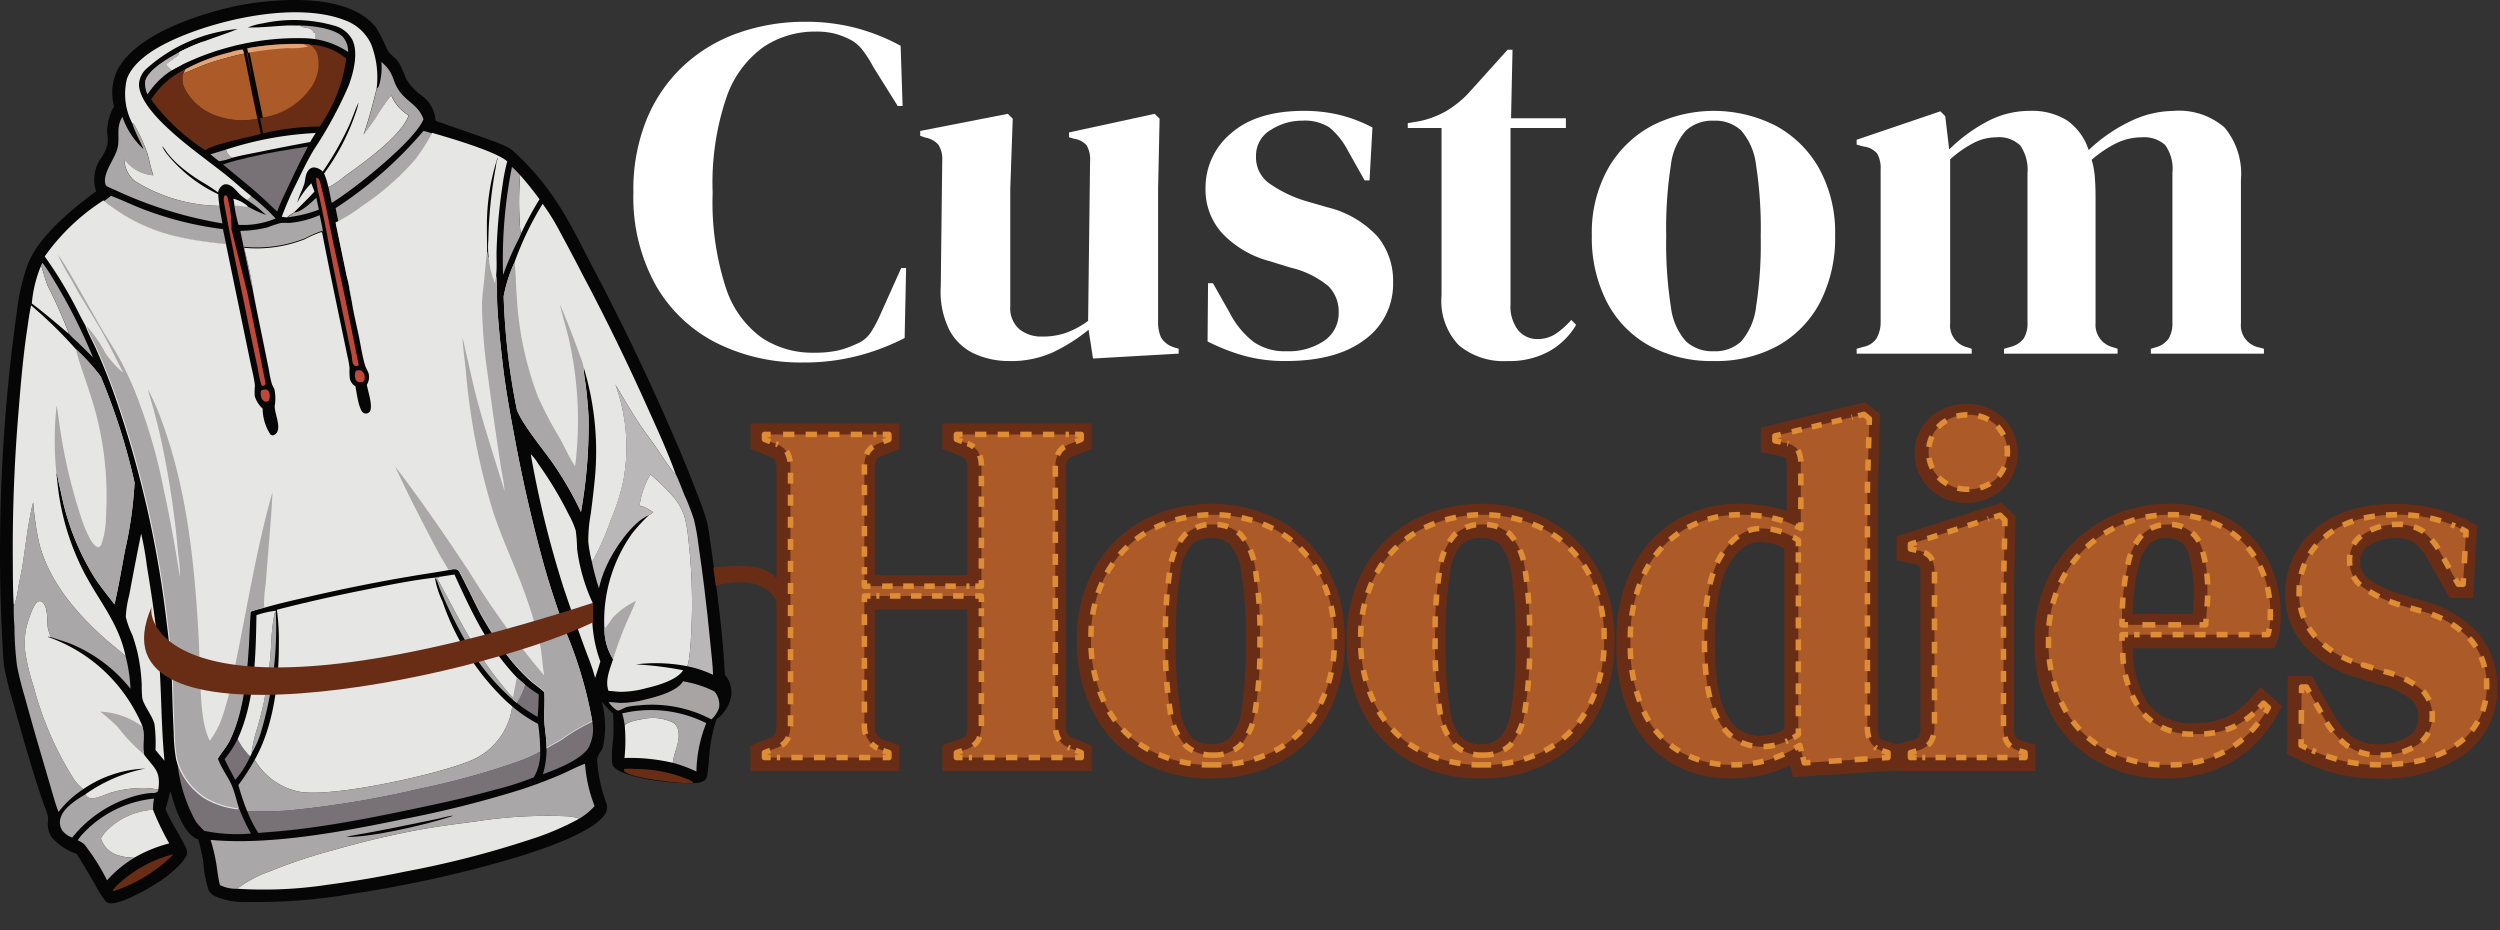 <svg xmlns="http://www.w3.org/2000/svg" xmlns:xlink="http://www.w3.org/1999/xlink" width="225.785" height="84.008" viewBox="0 0 225.785 84.008">
  <rect x="0" y="0" width="225.785" height="84.008" fill="#333333" stroke="none"/>
  <defs>
    <clipPath id="clip-path">
      <path id="Path_83" data-name="Path 83" d="M11.865,6.833a2.234,2.234,0,0,0,.211,1.246A7.222,7.222,0,0,1,14.263,5.9a4.561,4.561,0,0,1-.5-.508c.385-.374.774-.554,1.1-.852.1-.086.07-.153.073-.273C14,4.76,12.184,5.785,11.87,6.837" transform="translate(-11.83 -4.263)" fill="none"/>
    </clipPath>
    <linearGradient id="linear-gradient" x1="-3.571" y1="19.252" x2="-3.263" y2="19.252" gradientUnits="objectBoundingBox">
      <stop offset="0" stop-color="#938e8f"/>
      <stop offset="1" stop-color="#b5b2b3"/>
    </linearGradient>
    <clipPath id="clip-path-2">
      <rect id="Rectangle_1" data-name="Rectangle 1" width="225.785" height="84.008" fill="none"/>
    </clipPath>
    <clipPath id="clip-path-3">
      <path id="Path_103" data-name="Path 103" d="M53.084,57.306a8.831,8.831,0,0,1-2.282.319c-.358-.012-.716-.076-1.072-.082a2.54,2.54,0,0,0,.766.754c.189.09.651-.25.883-.311a6.678,6.678,0,0,1,1.059-.14,11.532,11.532,0,0,1,6.582,1.266,2.565,2.565,0,0,0,.687-1.039,1.837,1.837,0,0,0-.417-1.488,9.817,9.817,0,0,0-2.831-.911c-.559.912-2.39,1.4-3.375,1.631" transform="translate(-49.73 -55.675)" fill="none"/>
    </clipPath>
    <linearGradient id="linear-gradient-2" x1="-5.388" y1="6.251" x2="-5.28" y2="6.251" gradientUnits="objectBoundingBox">
      <stop offset="0" stop-color="#807c7f"/>
      <stop offset="1" stop-color="#a8a4a4"/>
    </linearGradient>
    <clipPath id="clip-path-5">
      <path id="Path_126" data-name="Path 126" d="M51.182,40.189A19.648,19.648,0,0,1,50.05,43.7a24.452,24.452,0,0,1-1.68,3.77A22.208,22.208,0,0,0,49,49.818a9.957,9.957,0,0,1,.664-1.97c.634-1.459,2.339-4.034,3.873-4.64a1.308,1.308,0,0,0,.371-.269c-.34-.178-.754-.523-1.135-.522a.288.288,0,0,1-.071-.272,7.776,7.776,0,0,1,.946-2.61,19.3,19.3,0,0,1,2.224,2.2,5.925,5.925,0,0,1,.822,1.492,10.683,10.683,0,0,1,.37,2.008,51.17,51.17,0,0,1,.344,6.321c0,.829-.1,4.727-.438,5.3a10.517,10.517,0,0,1,2.338.776c-.028-.932-.153-1.878-.242-2.807q-.242-2.565-.559-5.123-.225-1.842-.5-3.678a20.209,20.209,0,0,0-.417-2.386,19.855,19.855,0,0,0-.881-2.272c-.262-.639-.5-1.32-.809-1.936l-.074.019c-.61-.732-1.122-1.566-1.666-2.349-.483-.7-1-1.364-1.472-2.071-.777-1.175-1.473-2.39-2.2-3.59a16.5,16.5,0,0,1,.694,8.75" transform="translate(-48.37 -31.439)" fill="none"/>
    </clipPath>
    <linearGradient id="linear-gradient-3" x1="-1.848" y1="1.832" x2="-1.804" y2="1.832" gradientUnits="objectBoundingBox">
      <stop offset="0" stop-color="#999597"/>
      <stop offset="1" stop-color="#bab7b8"/>
    </linearGradient>
  </defs>
  <g id="Group_3147" data-name="Group 3147" transform="translate(-1737 -1270)">
    <g id="Group_3146" data-name="Group 3146">
      <path id="Path_1" data-name="Path 1" d="M78.654,66V63.652l1.551-.517c.456-.185.556-.351.56-.359a1.782,1.782,0,0,0,.144-.848V51.406H72.553V61.928a1.155,1.155,0,0,0,.785,1.237l1.426.5V66H61.324V63.7l1.579-.632c.426-.15.581-.287.611-.343a1.8,1.8,0,0,0,.153-.842V38.762a1.9,1.9,0,0,0-.155-.89,1.173,1.173,0,0,0-.564-.322l-1.624-.65V34.607h13.44v2.287l-1.436.591c-.494.182-.608.34-.627.37a1.613,1.613,0,0,0-.148.818v9.638h8.356V38.673a1.765,1.765,0,0,0-.145-.848s-.1-.153-.574-.318l-1.536-.6v-2.3H92.138V36.9l-1.579.632c-.462.17-.579.326-.6.369a1.729,1.729,0,0,0-.159.859V61.884a1.684,1.684,0,0,0,.159.815c.025.043.143.2.576.359l1.608.643V66Z" transform="translate(1743.454 1273.643)" fill="#692d16"/>
      <path id="Path_2" data-name="Path 2" d="M100.118,65.969a12.844,12.844,0,0,1-6.378-1.536,10.637,10.637,0,0,1-4.26-4.406A13.87,13.87,0,0,1,88,53.5a12.988,12.988,0,0,1,1.582-6.515,11.139,11.139,0,0,1,4.362-4.313,13.429,13.429,0,0,1,12.313-.024,11.036,11.036,0,0,1,4.345,4.293,13.1,13.1,0,0,1,1.582,6.56,13.857,13.857,0,0,1-1.478,6.553,10.725,10.725,0,0,1-4.232,4.378,12.719,12.719,0,0,1-6.36,1.537m0-21.708a2.445,2.445,0,0,0-1.745.588,4.572,4.572,0,0,0-1.037,2.533,36.322,36.322,0,0,0-.4,6.207,35.991,35.991,0,0,0,.4,6.164,4.562,4.562,0,0,0,1.037,2.532,2.441,2.441,0,0,0,1.745.588,2.358,2.358,0,0,0,1.713-.579,4.667,4.667,0,0,0,1.025-2.541,36.037,36.037,0,0,0,.4-6.164,36.375,36.375,0,0,0-.4-6.207,4.678,4.678,0,0,0-1.025-2.543,2.373,2.373,0,0,0-1.713-.578" transform="translate(1746.263 1274.333)" fill="#692d16"/>
      <path id="Path_3" data-name="Path 3" d="M122.158,65.969a12.844,12.844,0,0,1-6.378-1.536,10.637,10.637,0,0,1-4.26-4.406,13.87,13.87,0,0,1-1.476-6.527,12.988,12.988,0,0,1,1.582-6.515,11.139,11.139,0,0,1,4.362-4.313,13.429,13.429,0,0,1,12.312-.024,11.033,11.033,0,0,1,4.345,4.292,13.1,13.1,0,0,1,1.582,6.561,13.855,13.855,0,0,1-1.477,6.552,10.726,10.726,0,0,1-4.234,4.379,12.708,12.708,0,0,1-6.359,1.537m0-21.708a2.445,2.445,0,0,0-1.745.588,4.571,4.571,0,0,0-1.037,2.533,36.324,36.324,0,0,0-.4,6.207,36,36,0,0,0,.4,6.164,4.562,4.562,0,0,0,1.037,2.532,2.441,2.441,0,0,0,1.745.588,2.359,2.359,0,0,0,1.713-.579,4.683,4.683,0,0,0,1.026-2.541,36.221,36.221,0,0,0,.4-6.164,36.574,36.574,0,0,0-.4-6.208,4.7,4.7,0,0,0-1.026-2.542,2.373,2.373,0,0,0-1.713-.578" transform="translate(1748.582 1274.333)" fill="#692d16"/>
      <path id="Path_4" data-name="Path 4" d="M142.385,66.84a10.515,10.515,0,0,1-5.229-1.314,9.3,9.3,0,0,1-3.742-4.1,15.357,15.357,0,0,1-1.33-6.791,14.593,14.593,0,0,1,1.5-6.958,10.375,10.375,0,0,1,4.057-4.243,11.04,11.04,0,0,1,5.447-1.4,14.964,14.964,0,0,1,3.2.335,10.831,10.831,0,0,1,1.178.324V38.634a1.867,1.867,0,0,0-.1-.762h0a2.671,2.671,0,0,0-.5-.143l-1.739-.365V35.156l9.427-2.279,1.332,1.091-.192,6.731V62.287a1.862,1.862,0,0,0,.168.9.81.81,0,0,0,.468.244l1.221.406v2.274l-9.513.613-.27-1.078a12.926,12.926,0,0,1-1.663.659,12.289,12.289,0,0,1-3.718.538m2.608-21.353c-1.011,0-1.89.63-2.684,1.925-.887,1.452-1.34,3.854-1.34,7.138s.414,5.558,1.232,6.8A3.148,3.148,0,0,0,144.95,63a4.538,4.538,0,0,0,2.3-.6V46.073a4.751,4.751,0,0,0-2.255-.586" transform="translate(1750.902 1273.461)" fill="#692d16"/>
      <path id="Path_5" data-name="Path 5" d="M154.964,65.315v-2.38l1.419-.407a1.093,1.093,0,0,0,.584-.321,1.557,1.557,0,0,0,.164-.828V47.543a1.428,1.428,0,0,0-.125-.75,1.125,1.125,0,0,0-.536-.2l-1.505-.323V44.13l9.5-3.063,1.252,1.254-.143,6.749V61.425a1.662,1.662,0,0,0,.164.829,1.073,1.073,0,0,0,.568.328l1.214.364v2.37Z" transform="translate(1753.31 1274.323)" fill="#692d16"/>
      <path id="Path_6" data-name="Path 6" d="M161.13,41.936a4.721,4.721,0,0,1-3.289-1.24,4.445,4.445,0,0,1,.01-6.48,4.766,4.766,0,0,1,3.279-1.21,4.691,4.691,0,0,1,3.265,1.217,4.494,4.494,0,0,1,.01,6.466,4.643,4.643,0,0,1-3.275,1.248" transform="translate(1753.466 1273.474)" fill="#692d16"/>
      <path id="Path_7" data-name="Path 7" d="M178.092,65.968a12.444,12.444,0,0,1-6.108-1.488,10.636,10.636,0,0,1-4.236-4.307,13.544,13.544,0,0,1-1.5-6.54A12.515,12.515,0,0,1,168,46.88a11.839,11.839,0,0,1,4.508-4.259,12.163,12.163,0,0,1,5.757-1.456,10.787,10.787,0,0,1,5.458,1.32,9.116,9.116,0,0,1,3.54,3.617,10.64,10.64,0,0,1,1.215,5.1c0,.356-.017.718-.049,1.09a5.03,5.03,0,0,1-.23,1.162l-.252.755H175.12a9.14,9.14,0,0,0,1.43,5.084,4.815,4.815,0,0,0,4.062,1.68,6.8,6.8,0,0,0,3.074-.584,7.712,7.712,0,0,0,2.238-1.823l.737-.844L188.6,59.46l-.437.773a11.309,11.309,0,0,1-4.04,4.207,11.537,11.537,0,0,1-6.03,1.529m2.428-14.855a13.822,13.822,0,0,0-.369-5.448,1.909,1.909,0,0,0-2.015-1.4,2.161,2.161,0,0,0-1.47.51,4.167,4.167,0,0,0-1.062,2.175,20.376,20.376,0,0,0-.492,4.168Z" transform="translate(1754.498 1274.333)" fill="#692d16"/>
      <path id="Path_8" data-name="Path 8" d="M195.081,65.969a14.923,14.923,0,0,1-4.2-.554,19.138,19.138,0,0,1-3.378-1.338l-.6-.312.059-7.036h2.182l1.821,3.213a6.929,6.929,0,0,0,1.838,2.285,3.8,3.8,0,0,0,2.328.647,4.645,4.645,0,0,0,2.776-.738,1.878,1.878,0,0,0,.849-1.648,2.122,2.122,0,0,0-.6-1.606,7.232,7.232,0,0,0-2.983-1.4l-1.867-.577a10.212,10.212,0,0,1-4.73-2.784,6.941,6.941,0,0,1-1.84-4.859,7.468,7.468,0,0,1,2.671-5.78c1.736-1.533,4.2-2.31,7.32-2.31a14.815,14.815,0,0,1,3.514.407,14,14,0,0,1,3.194,1.226l.624.332L203.7,49.66h-2.134l-1.865-3.3a5.419,5.419,0,0,0-1.347-1.708,3.081,3.081,0,0,0-1.8-.385,4.079,4.079,0,0,0-2.237.67,1.575,1.575,0,0,0-.812,1.452,1.762,1.762,0,0,0,.7,1.518,10.484,10.484,0,0,0,3.012,1.46l1.941.559a10.22,10.22,0,0,1,5.107,3.042,7.428,7.428,0,0,1,1.616,4.785A7.27,7.27,0,0,1,202.9,63.8a12.624,12.624,0,0,1-7.81,2.174" transform="translate(1756.653 1274.333)" fill="#692d16"/>
      <g id="Group_3145" data-name="Group 3145">
        <path id="Path_9" data-name="Path 9" d="M67.051,32.55a17.019,17.019,0,0,1-7.759-1.75,13.144,13.144,0,0,1-5.5-5.2,16.356,16.356,0,0,1-2.034-8.444A16.75,16.75,0,0,1,53,10.485,13.735,13.735,0,0,1,56.374,5.67a14.191,14.191,0,0,1,4.952-2.918,18.05,18.05,0,0,1,5.946-.973,17.706,17.706,0,0,1,4.642.575,18.138,18.138,0,0,1,3.979,1.592l.177,5.438h-.442l-2.21-3.537a10.437,10.437,0,0,0-.973-1.525,3.4,3.4,0,0,0-1.326-1.039,6.9,6.9,0,0,0-1.3-.464A7.06,7.06,0,0,0,68.2,2.664a8.357,8.357,0,0,0-4.664,1.371,9.3,9.3,0,0,0-3.36,4.532,23.968,23.968,0,0,0-1.26,8.643,25.023,25.023,0,0,0,1.194,8.6,8.935,8.935,0,0,0,3.249,4.509,8.241,8.241,0,0,0,4.62,1.348,10.182,10.182,0,0,0,2.255-.2,8.523,8.523,0,0,0,1.68-.6A2.74,2.74,0,0,0,73.2,29.831,11.079,11.079,0,0,0,74,28.35l1.945-4.333h.442l-.133,6.322A20.352,20.352,0,0,1,72.1,31.931a19.372,19.372,0,0,1-5.04.619" transform="translate(1742.447 1270.188)" fill="#fff"/>
        <path id="Path_10" data-name="Path 10" d="M83.24,31.626a7.449,7.449,0,0,1-3.161-.663,4.868,4.868,0,0,1-2.255-2.144,7.767,7.767,0,0,1-.774-3.913l.133-11.362a2.36,2.36,0,0,0-.354-1.459,1.934,1.934,0,0,0-1.105-.619l-.531-.177v-.442L83.108,9.3l.442.442-.221,6.278V26.675a2.515,2.515,0,0,0,.818,2.078,3.157,3.157,0,0,0,2.056.663,6.428,6.428,0,0,0,2.21-.354A7.929,7.929,0,0,0,90.358,28l.177-14.412a2.509,2.509,0,0,0-.309-1.437,1.854,1.854,0,0,0-1.149-.6l-.442-.133V10.98L96.371,9.3l.442.442L96.68,16.02V28a3.432,3.432,0,0,0,.265,1.5,2.059,2.059,0,0,0,1.149.884l.442.133v.442L90.8,31.4l-.4-2.6a15.743,15.743,0,0,1-3.161,2.012,9.156,9.156,0,0,1-4,.818" transform="translate(1744.914 1270.979)" fill="#fff"/>
        <path id="Path_11" data-name="Path 11" d="M105.764,31.651a13.775,13.775,0,0,1-3.89-.508,18.019,18.019,0,0,1-3.183-1.26l.044-5.261h.442l1.5,2.653a7.941,7.941,0,0,0,2.144,2.63,4.9,4.9,0,0,0,2.984.862,5.679,5.679,0,0,0,3.426-.951,2.992,2.992,0,0,0,1.3-2.542,3.232,3.232,0,0,0-.928-2.387,8.436,8.436,0,0,0-3.448-1.68l-1.857-.575a9.12,9.12,0,0,1-4.244-2.476,5.841,5.841,0,0,1-1.547-4.112,6.369,6.369,0,0,1,2.3-4.952q2.3-2.033,6.587-2.034a13.584,13.584,0,0,1,3.249.376,12.791,12.791,0,0,1,2.94,1.127l-.265,4.775h-.442L111.335,12.6a6.621,6.621,0,0,0-1.658-2.056,4.157,4.157,0,0,0-2.454-.6,5.2,5.2,0,0,0-2.829.84,2.67,2.67,0,0,0-1.326,2.387,2.874,2.874,0,0,0,1.127,2.387,11.46,11.46,0,0,0,3.338,1.636l1.989.575a9.1,9.1,0,0,1,4.554,2.675,6.321,6.321,0,0,1,1.371,4.089,6.19,6.19,0,0,1-2.542,5.173q-2.543,1.945-7.14,1.945" transform="translate(1747.369 1270.954)" fill="#fff"/>
        <path id="Path_12" data-name="Path 12" d="M124.053,32.178a6.339,6.339,0,0,1-4.4-1.415,5.791,5.791,0,0,1-1.569-4.509V11.134h-3.05v-.442l1.061-.177a8.389,8.389,0,0,0,2.365-.884,9.628,9.628,0,0,0,1.967-1.547l3.625-4.023h.442l-.133,6.189h4.952v.884h-5V27.049A3.5,3.5,0,0,0,125,29.392a2.2,2.2,0,0,0,1.746.8,2.912,2.912,0,0,0,1.636-.464,7.289,7.289,0,0,0,1.416-1.26l.441.442a6.514,6.514,0,0,1-2.432,2.387,7.469,7.469,0,0,1-3.758.884" transform="translate(1749.108 1270.428)" fill="#fff"/>
        <path id="Path_13" data-name="Path 13" d="M141.082,31.651a11.708,11.708,0,0,1-5.835-1.393,9.5,9.5,0,0,1-3.824-3.957,12.718,12.718,0,0,1-1.35-6.013,11.859,11.859,0,0,1,1.437-5.968,10,10,0,0,1,3.935-3.89,12.32,12.32,0,0,1,11.251-.022,9.878,9.878,0,0,1,3.913,3.868,11.954,11.954,0,0,1,1.437,6.013,12.7,12.7,0,0,1-1.348,6.035,9.59,9.59,0,0,1-3.8,3.935,11.6,11.6,0,0,1-5.815,1.393m0-.884a3.435,3.435,0,0,0,2.476-.884,5.77,5.77,0,0,0,1.348-3.139,36.826,36.826,0,0,0,.42-6.366,37.173,37.173,0,0,0-.42-6.41,5.774,5.774,0,0,0-1.348-3.139,3.44,3.44,0,0,0-2.476-.884,3.52,3.52,0,0,0-2.5.884,5.684,5.684,0,0,0-1.371,3.139,37.173,37.173,0,0,0-.42,6.41,36.826,36.826,0,0,0,.42,6.366,5.68,5.68,0,0,0,1.371,3.139,3.515,3.515,0,0,0,2.5.884" transform="translate(1750.691 1270.954)" fill="#fff"/>
        <path id="Path_14" data-name="Path 14" d="M151.714,30.988v-.442l.62-.177a1.861,1.861,0,0,0,1.17-.752,2.919,2.919,0,0,0,.376-1.415V14.365a2.653,2.653,0,0,0-.308-1.437,1.79,1.79,0,0,0-1.194-.641l-.664-.177v-.442L159.275,9.1l.441.442.355,3.006a14.317,14.317,0,0,1,3.337-2.476A8.122,8.122,0,0,1,167.32,9.06a6.005,6.005,0,0,1,3.4.862,5.266,5.266,0,0,1,1.95,2.678,14.315,14.315,0,0,1,3.737-2.586,9.128,9.128,0,0,1,3.913-.951,6.252,6.252,0,0,1,4.62,1.5,6.533,6.533,0,0,1,1.48,4.73V28.247a2.025,2.025,0,0,0,1.593,2.166l.485.133v.442H178.284v-.442l.442-.133a2.031,2.031,0,0,0,1.172-.8,2.643,2.643,0,0,0,.333-1.415V14.675a3.677,3.677,0,0,0-.664-2.542,2.846,2.846,0,0,0-2.122-.685,5.2,5.2,0,0,0-2.231.508,10.417,10.417,0,0,0-2.278,1.525,6.942,6.942,0,0,1,.287,1.547q.066.841.067,1.768v11.45a2.076,2.076,0,0,0,1.59,2.166l.4.133v.442H165.021v-.442l.62-.177a2.082,2.082,0,0,0,1.17-.774,2.525,2.525,0,0,0,.332-1.393V14.719a3.9,3.9,0,0,0-.64-2.52,2.751,2.751,0,0,0-2.189-.752,4.518,4.518,0,0,0-2.033.508,10.119,10.119,0,0,0-2.122,1.481v14.81a2.016,2.016,0,0,0,1.546,2.166l.4.133v.442Z" transform="translate(1752.968 1270.954)" fill="#fff"/>
      </g>
      <path id="Path_15" data-name="Path 15" d="M62.472,64.678v-.442l.884-.354a2,2,0,0,0,1.172-.84,2.869,2.869,0,0,0,.287-1.371V38.549a2.981,2.981,0,0,0-.287-1.415,2.009,2.009,0,0,0-1.172-.84l-.884-.354V35.5H73.7v.442l-.752.309a2.153,2.153,0,0,0-1.149.818,2.67,2.67,0,0,0-.309,1.393V49.2H82.057V38.461a2.847,2.847,0,0,0-.287-1.393A2.061,2.061,0,0,0,80.6,36.25l-.8-.309V35.5H91.076v.442l-.884.354a2.1,2.1,0,0,0-1.149.84,2.794,2.794,0,0,0-.309,1.415v23.12a2.691,2.691,0,0,0,.309,1.371,2.1,2.1,0,0,0,1.149.84l.884.354v.442H79.8v-.442l.8-.265a2.235,2.235,0,0,0,1.172-.862,2.841,2.841,0,0,0,.287-1.393V50.088H71.491V61.716A2.25,2.25,0,0,0,72.95,63.97l.752.265v.442Z" transform="translate(1743.575 1273.737)" fill="#ac5a27"/>
      <path id="Path_16" data-name="Path 16" d="M63.025,61.961h-.553v-.442l.513-.206" transform="translate(1743.575 1276.454)" fill="none" stroke="#de8d34" stroke-linejoin="round" stroke-width="0.5"/>
      <path id="Path_17" data-name="Path 17" d="M63.9,63.5a1.517,1.517,0,0,0,.536-.542,2.871,2.871,0,0,0,.287-1.372V38.469a2.978,2.978,0,0,0-.287-1.415,1.9,1.9,0,0,0-1.032-.789" transform="translate(1743.673 1273.817)" fill="none" stroke="#de8d34" stroke-linejoin="round" stroke-width="0.5" stroke-dasharray="0.996 0.996"/>
      <path id="Path_18" data-name="Path 18" d="M62.985,36.146l-.513-.206V35.5h.553" transform="translate(1743.575 1273.737)" fill="none" stroke="#de8d34" stroke-linejoin="round" stroke-width="0.5"/>
      <line id="Line_1" data-name="Line 1" x2="8.436" transform="translate(1807.725 1309.236)" fill="none" stroke="#de8d34" stroke-linejoin="round" stroke-width="0.5" stroke-dasharray="1.018 1.018"/>
      <path id="Path_19" data-name="Path 19" d="M72.132,35.5h.553v.442l-.511.21" transform="translate(1744.592 1273.737)" fill="none" stroke="#de8d34" stroke-linejoin="round" stroke-width="0.5"/>
      <path id="Path_20" data-name="Path 20" d="M71.407,36.49a1.589,1.589,0,0,0-.465.474,2.682,2.682,0,0,0-.308,1.393v9.679" transform="translate(1744.434 1273.841)" fill="none" stroke="#de8d34" stroke-linejoin="round" stroke-width="0.5" stroke-dasharray="0.927 0.927"/>
      <path id="Path_21" data-name="Path 21" d="M70.632,47.4v.553h.553" transform="translate(1744.434 1274.989)" fill="none" stroke="#de8d34" stroke-linejoin="round" stroke-width="0.5"/>
      <line id="Line_2" data-name="Line 2" x2="7.884" transform="translate(1816.67 1322.941)" fill="none" stroke="#de8d34" stroke-linejoin="round" stroke-width="0.5" stroke-dasharray="0.951 0.951"/>
      <path id="Path_22" data-name="Path 22" d="M79.693,47.952h.553V47.4" transform="translate(1745.388 1274.989)" fill="none" stroke="#de8d34" stroke-linejoin="round" stroke-width="0.5"/>
      <path id="Path_23" data-name="Path 23" d="M80.312,47.544V38.382a2.847,2.847,0,0,0-.287-1.393,1.877,1.877,0,0,0-.97-.742" transform="translate(1745.321 1273.815)" fill="none" stroke="#de8d34" stroke-linejoin="round" stroke-width="0.5" stroke-dasharray="0.931 0.931"/>
      <path id="Path_24" data-name="Path 24" d="M78.668,36.141l-.515-.2V35.5h.553" transform="translate(1745.226 1273.737)" fill="none" stroke="#de8d34" stroke-linejoin="round" stroke-width="0.5"/>
      <line id="Line_3" data-name="Line 3" x2="8.473" transform="translate(1825.061 1309.236)" fill="none" stroke="#de8d34" stroke-linejoin="round" stroke-width="0.5" stroke-dasharray="1.022 1.022"/>
      <path id="Path_25" data-name="Path 25" d="M87.852,35.5H88.4v.442l-.513.206" transform="translate(1746.247 1273.737)" fill="none" stroke="#de8d34" stroke-linejoin="round" stroke-width="0.5"/>
      <path id="Path_26" data-name="Path 26" d="M87.062,36.5a1.626,1.626,0,0,0-.521.531,2.79,2.79,0,0,0-.309,1.414v23.12a2.693,2.693,0,0,0,.309,1.372,1.991,1.991,0,0,0,1.009.785" transform="translate(1746.076 1273.842)" fill="none" stroke="#de8d34" stroke-linejoin="round" stroke-width="0.5" stroke-dasharray="0.995 0.995"/>
      <path id="Path_27" data-name="Path 27" d="M87.892,61.313l.513.206v.442h-.553" transform="translate(1746.247 1276.454)" fill="none" stroke="#de8d34" stroke-linejoin="round" stroke-width="0.5"/>
      <line id="Line_4" data-name="Line 4" x1="8.473" transform="translate(1824.496 1338.414)" fill="none" stroke="#de8d34" stroke-linejoin="round" stroke-width="0.5" stroke-dasharray="1.022 1.022"/>
      <path id="Path_28" data-name="Path 28" d="M78.705,61.958h-.553v-.442l.524-.175" transform="translate(1745.226 1276.457)" fill="none" stroke="#de8d34" stroke-linejoin="round" stroke-width="0.5"/>
      <path id="Path_29" data-name="Path 29" d="M79.523,62.1a1.564,1.564,0,0,0,.453-.481,2.849,2.849,0,0,0,.287-1.394V49.695" transform="translate(1745.37 1275.231)" fill="none" stroke="#de8d34" stroke-linejoin="round" stroke-width="0.5" stroke-dasharray="0.993 0.993"/>
      <path id="Path_30" data-name="Path 30" d="M80.245,49.252V48.7h-.553" transform="translate(1745.388 1275.126)" fill="none" stroke="#de8d34" stroke-linejoin="round" stroke-width="0.5"/>
      <line id="Line_5" data-name="Line 5" x1="7.884" transform="translate(1816.145 1323.825)" fill="none" stroke="#de8d34" stroke-linejoin="round" stroke-width="0.5" stroke-dasharray="0.951 0.951"/>
      <path id="Path_31" data-name="Path 31" d="M71.185,48.7h-.553v.553" transform="translate(1744.434 1275.126)" fill="none" stroke="#de8d34" stroke-linejoin="round" stroke-width="0.5"/>
      <path id="Path_32" data-name="Path 32" d="M70.632,50.186V60.17a2.235,2.235,0,0,0,1.187,2.124" transform="translate(1744.434 1275.282)" fill="none" stroke="#de8d34" stroke-linejoin="round" stroke-width="0.5" stroke-dasharray="0.987 0.987"/>
      <path id="Path_33" data-name="Path 33" d="M72.164,61.333l.521.185v.441h-.553" transform="translate(1744.592 1276.456)" fill="none" stroke="#de8d34" stroke-linejoin="round" stroke-width="0.5"/>
      <line id="Line_6" data-name="Line 6" x1="8.436" transform="translate(1807.163 1338.414)" fill="none" stroke="#de8d34" stroke-linejoin="round" stroke-width="0.5" stroke-dasharray="1.018 1.018"/>
      <path id="Path_34" data-name="Path 34" d="M100.16,64.65a11.709,11.709,0,0,1-5.836-1.393A9.519,9.519,0,0,1,90.5,59.3a12.731,12.731,0,0,1-1.348-6.013,11.847,11.847,0,0,1,1.437-5.968,9.99,9.99,0,0,1,3.935-3.89,12.32,12.32,0,0,1,11.251-.022,9.885,9.885,0,0,1,3.913,3.868,11.954,11.954,0,0,1,1.437,6.013,12.711,12.711,0,0,1-1.348,6.035,9.592,9.592,0,0,1-3.8,3.935,11.588,11.588,0,0,1-5.814,1.393m0-.884a3.438,3.438,0,0,0,2.476-.884,5.778,5.778,0,0,0,1.348-3.139,36.936,36.936,0,0,0,.42-6.366,37.285,37.285,0,0,0-.42-6.41,5.782,5.782,0,0,0-1.348-3.139,3.443,3.443,0,0,0-2.476-.884,3.52,3.52,0,0,0-2.5.884,5.676,5.676,0,0,0-1.371,3.139,37.176,37.176,0,0,0-.42,6.41,36.826,36.826,0,0,0,.42,6.366,5.672,5.672,0,0,0,1.371,3.139,3.515,3.515,0,0,0,2.5.884" transform="translate(1746.383 1274.427)" fill="#ac5a27"/>
      <path id="Path_35" data-name="Path 35" d="M100.16,64.65a11.709,11.709,0,0,1-5.836-1.393A9.519,9.519,0,0,1,90.5,59.3a12.731,12.731,0,0,1-1.348-6.013,11.847,11.847,0,0,1,1.437-5.968,9.99,9.99,0,0,1,3.935-3.89,12.32,12.32,0,0,1,11.251-.022,9.885,9.885,0,0,1,3.913,3.868,11.954,11.954,0,0,1,1.437,6.013,12.711,12.711,0,0,1-1.348,6.035,9.592,9.592,0,0,1-3.8,3.935A11.588,11.588,0,0,1,100.16,64.65Z" transform="translate(1746.383 1274.427)" fill="none" stroke="#de8d34" stroke-linejoin="round" stroke-width="0.5" stroke-dasharray="1.004 1.004"/>
      <path id="Path_36" data-name="Path 36" d="M99.52,63.682A3.438,3.438,0,0,0,102,62.8a5.778,5.778,0,0,0,1.348-3.139,36.936,36.936,0,0,0,.42-6.366,37.285,37.285,0,0,0-.42-6.41A5.782,5.782,0,0,0,102,43.743a3.443,3.443,0,0,0-2.476-.884,3.52,3.52,0,0,0-2.5.884,5.676,5.676,0,0,0-1.371,3.139,37.174,37.174,0,0,0-.42,6.41,36.827,36.827,0,0,0,.42,6.366,5.672,5.672,0,0,0,1.37,3.142,3.515,3.515,0,0,0,2.5.882Z" transform="translate(1747.023 1274.511)" fill="none" stroke="#de8d34" stroke-linejoin="round" stroke-width="0.5" stroke-dasharray="0.99 0.99"/>
      <path id="Path_37" data-name="Path 37" d="M122.2,64.65a11.709,11.709,0,0,1-5.836-1.393A9.519,9.519,0,0,1,112.54,59.3a12.731,12.731,0,0,1-1.348-6.013,11.847,11.847,0,0,1,1.437-5.968,9.99,9.99,0,0,1,3.935-3.89,12.322,12.322,0,0,1,11.253-.022,9.892,9.892,0,0,1,3.913,3.868,11.953,11.953,0,0,1,1.436,6.013,12.725,12.725,0,0,1-1.347,6.035,9.6,9.6,0,0,1-3.8,3.935A11.585,11.585,0,0,1,122.2,64.65m0-.884a3.438,3.438,0,0,0,2.476-.884,5.778,5.778,0,0,0,1.348-3.139,36.939,36.939,0,0,0,.42-6.366,37.286,37.286,0,0,0-.42-6.41,5.782,5.782,0,0,0-1.348-3.139,3.443,3.443,0,0,0-2.476-.884,3.52,3.52,0,0,0-2.5.884,5.676,5.676,0,0,0-1.37,3.139,37.171,37.171,0,0,0-.42,6.41,36.824,36.824,0,0,0,.42,6.366,5.672,5.672,0,0,0,1.37,3.139,3.515,3.515,0,0,0,2.5.884" transform="translate(1748.703 1274.427)" fill="#ac5a27"/>
      <path id="Path_38" data-name="Path 38" d="M122.2,64.65a11.709,11.709,0,0,1-5.836-1.393A9.519,9.519,0,0,1,112.54,59.3a12.731,12.731,0,0,1-1.348-6.013,11.847,11.847,0,0,1,1.437-5.968,9.99,9.99,0,0,1,3.935-3.89,12.322,12.322,0,0,1,11.253-.022,9.892,9.892,0,0,1,3.913,3.868,11.953,11.953,0,0,1,1.436,6.013,12.725,12.725,0,0,1-1.347,6.035,9.6,9.6,0,0,1-3.8,3.935A11.585,11.585,0,0,1,122.2,64.65Z" transform="translate(1748.703 1274.427)" fill="none" stroke="#de8d34" stroke-linejoin="round" stroke-width="0.5" stroke-dasharray="1.004 1.004"/>
      <path id="Path_39" data-name="Path 39" d="M121.56,63.682a3.438,3.438,0,0,0,2.476-.884,5.778,5.778,0,0,0,1.348-3.139,36.938,36.938,0,0,0,.42-6.366,37.285,37.285,0,0,0-.42-6.41,5.782,5.782,0,0,0-1.348-3.139,3.443,3.443,0,0,0-2.476-.884,3.52,3.52,0,0,0-2.5.884,5.676,5.676,0,0,0-1.37,3.139,37.172,37.172,0,0,0-.42,6.41,36.824,36.824,0,0,0,.42,6.366,5.672,5.672,0,0,0,1.37,3.139A3.515,3.515,0,0,0,121.56,63.682Z" transform="translate(1749.343 1274.511)" fill="none" stroke="#de8d34" stroke-linejoin="round" stroke-width="0.5" stroke-dasharray="0.99 0.99"/>
      <path id="Path_40" data-name="Path 40" d="M142.428,65.513a9.379,9.379,0,0,1-4.686-1.172,8.168,8.168,0,0,1-3.294-3.625,14.2,14.2,0,0,1-1.216-6.3,13.448,13.448,0,0,1,1.372-6.433,9.235,9.235,0,0,1,3.624-3.8,9.892,9.892,0,0,1,4.907-1.26,13.882,13.882,0,0,1,2.962.309,9.133,9.133,0,0,1,2.52.928V38.413a2.582,2.582,0,0,0-.286-1.371,1.8,1.8,0,0,0-1.217-.619l-.84-.177V35.8l8.046-1.945.486.4-.177,6.189V62.065a2.918,2.918,0,0,0,.309,1.437,1.735,1.735,0,0,0,1.149.774l.4.133v.442l-7.559.486-.4-1.592a10.756,10.756,0,0,1-2.719,1.282,11.106,11.106,0,0,1-3.382.486m2.564-1.636a5.727,5.727,0,0,0,3.4-1.1V45.221a6.1,6.1,0,0,0-3.36-1.061q-2.122,0-3.625,2.454t-1.5,7.715q0,5.262,1.415,7.4a4.247,4.247,0,0,0,3.669,2.144" transform="translate(1751.023 1273.564)" fill="#ac5a27"/>
      <path id="Path_41" data-name="Path 41" d="M146.709,42.98q.252.119.491.252v-.553" transform="translate(1752.441 1274.492)" fill="none" stroke="#de8d34" stroke-linejoin="round" stroke-width="0.5"/>
      <path id="Path_42" data-name="Path 42" d="M147.268,42.17V38.163a2.574,2.574,0,0,0-.287-1.372,1.529,1.529,0,0,0-.931-.554" transform="translate(1752.372 1273.814)" fill="none" stroke="#de8d34" stroke-linejoin="round" stroke-width="0.5" stroke-dasharray="1.074 1.074"/>
      <path id="Path_43" data-name="Path 43" d="M145.573,36.187l-.54-.114v-.442l.537-.129" transform="translate(1752.265 1273.737)" fill="none" stroke="#de8d34" stroke-linejoin="round" stroke-width="0.5"/>
      <line id="Line_7" data-name="Line 7" y1="1.324" x2="5.479" transform="translate(1898.83 1307.674)" fill="none" stroke="#de8d34" stroke-linejoin="round" stroke-width="0.5" stroke-dasharray="0.927 0.927"/>
      <path id="Path_44" data-name="Path 44" d="M151.827,33.989l.537-.129.485.4-.015.553" transform="translate(1752.98 1273.564)" fill="none" stroke="#de8d34" stroke-linejoin="round" stroke-width="0.5"/>
      <path id="Path_45" data-name="Path 45" d="M152.721,35.725l-.129,4.525V61.869a2.931,2.931,0,0,0,.309,1.437,1.4,1.4,0,0,0,.508.513" transform="translate(1753.061 1273.76)" fill="none" stroke="#de8d34" stroke-linejoin="round" stroke-width="0.5" stroke-dasharray="1.006 1.006"/>
      <path id="Path_46" data-name="Path 46" d="M153.8,61.346c.042.013.084.025.128.036l.4.133v.442l-.552.035" transform="translate(1753.185 1276.457)" fill="none" stroke="#de8d34" stroke-linejoin="round" stroke-width="0.5"/>
      <line id="Line_8" data-name="Line 8" x1="4.519" y2="0.291" transform="translate(1901.148 1338.533)" fill="none" stroke="#de8d34" stroke-linejoin="round" stroke-width="0.5" stroke-dasharray="1.171 1.171"/>
      <path id="Path_47" data-name="Path 47" d="M148,62.355l-.551.035-.134-.536" transform="translate(1752.505 1276.51)" fill="none" stroke="#de8d34" stroke-linejoin="round" stroke-width="0.5"/>
      <path id="Path_48" data-name="Path 48" d="M147.251,61.435l-.134-.536q-.229.153-.469.293" transform="translate(1752.435 1276.41)" fill="none" stroke="#de8d34" stroke-linejoin="round" stroke-width="0.5"/>
      <path id="Path_49" data-name="Path 49" d="M147.1,63.671a11.784,11.784,0,0,1-1.29.493,11.106,11.106,0,0,1-3.382.486,9.375,9.375,0,0,1-4.685-1.172,8.164,8.164,0,0,1-3.295-3.625,14.2,14.2,0,0,1-1.216-6.3A13.461,13.461,0,0,1,134.6,47.12a9.235,9.235,0,0,1,3.624-3.8,9.892,9.892,0,0,1,4.907-1.26,13.874,13.874,0,0,1,2.962.309,9.952,9.952,0,0,1,1.531.461" transform="translate(1751.023 1274.427)" fill="none" stroke="#de8d34" stroke-linejoin="round" stroke-width="0.5" stroke-dasharray="0.98 0.98"/>
      <path id="Path_50" data-name="Path 50" d="M146.533,60.373q.235-.139.463-.3V59.52" transform="translate(1752.423 1276.265)" fill="none" stroke="#de8d34" stroke-linejoin="round" stroke-width="0.5"/>
      <line id="Line_9" data-name="Line 9" y1="14.802" transform="translate(1899.419 1319.886)" fill="none" stroke="#de8d34" stroke-linejoin="round" stroke-width="0.5" stroke-dasharray="0.992 0.992"/>
      <path id="Path_51" data-name="Path 51" d="M147,44.719v-.553c-.158-.1-.316-.2-.474-.285" transform="translate(1752.422 1274.619)" fill="none" stroke="#de8d34" stroke-linejoin="round" stroke-width="0.5"/>
      <path id="Path_52" data-name="Path 52" d="M146.247,43.492a5.637,5.637,0,0,0-1.847-.313q-2.122,0-3.625,2.454t-1.5,7.715q0,5.262,1.414,7.4a4.249,4.249,0,0,0,3.669,2.144,5.664,5.664,0,0,0,2.442-.538" transform="translate(1751.659 1274.545)" fill="none" stroke="#de8d34" stroke-linejoin="round" stroke-width="0.5" stroke-dasharray="1.029 1.029"/>
      <path id="Path_53" data-name="Path 53" d="M156.112,64.846V64.4l.619-.177a2.057,2.057,0,0,0,1.216-.8,2.633,2.633,0,0,0,.332-1.415V48.179a2.389,2.389,0,0,0-.332-1.393,1.883,1.883,0,0,0-1.216-.641l-.619-.133V45.57l8.092-2.608.441.442-.133,6.278V62.061a2.643,2.643,0,0,0,.332,1.415,2.03,2.03,0,0,0,1.172.8l.443.133v.442Zm5.217-24.227a3.625,3.625,0,0,1-2.542-.951,3.339,3.339,0,0,1,0-4.841,3.678,3.678,0,0,1,2.542-.928,3.6,3.6,0,0,1,2.52.928,3.389,3.389,0,0,1,0,4.841,3.549,3.549,0,0,1-2.52.951" transform="translate(1753.431 1273.568)" fill="#ac5a27"/>
      <path id="Path_54" data-name="Path 54" d="M156.665,61.956h-.553v-.442l.532-.153" transform="translate(1753.431 1276.459)" fill="none" stroke="#de8d34" stroke-linejoin="round" stroke-width="0.5"/>
      <path id="Path_55" data-name="Path 55" d="M157.578,62.562a1.384,1.384,0,0,0,.265-.308,2.65,2.65,0,0,0,.332-1.416V47a2.391,2.391,0,0,0-.332-1.392,1.5,1.5,0,0,0-.733-.508" transform="translate(1753.536 1274.747)" fill="none" stroke="#de8d34" stroke-linejoin="round" stroke-width="0.5" stroke-dasharray="1.055 1.055"/>
      <path id="Path_56" data-name="Path 56" d="M156.653,45.033l-.54-.116v-.442l.526-.169" transform="translate(1753.431 1274.664)" fill="none" stroke="#de8d34" stroke-linejoin="round" stroke-width="0.5"/>
      <line id="Line_10" data-name="Line 10" y1="1.783" x2="5.531" transform="translate(1911.075 1316.862)" fill="none" stroke="#de8d34" stroke-linejoin="round" stroke-width="0.5" stroke-dasharray="0.956 0.956"/>
      <path id="Path_57" data-name="Path 57" d="M162.957,42.269l.526-.169.441.441-.011.553" transform="translate(1754.152 1274.431)" fill="none" stroke="#de8d34" stroke-linejoin="round" stroke-width="0.5"/>
      <path id="Path_58" data-name="Path 58" d="M163.81,44l-.1,4.624V61a2.65,2.65,0,0,0,.332,1.414,1.643,1.643,0,0,0,.579.54" transform="translate(1754.231 1274.631)" fill="none" stroke="#de8d34" stroke-linejoin="round" stroke-width="0.5" stroke-dasharray="0.997 0.997"/>
      <path id="Path_59" data-name="Path 59" d="M165,61.353l.086.029.442.133v.442h-.553" transform="translate(1754.364 1276.458)" fill="none" stroke="#de8d34" stroke-linejoin="round" stroke-width="0.5"/>
      <line id="Line_11" data-name="Line 11" x1="7.7" transform="translate(1910.609 1338.414)" fill="none" stroke="#de8d34" stroke-linejoin="round" stroke-width="0.5" stroke-dasharray="0.929 0.929"/>
      <path id="Path_60" data-name="Path 60" d="M161.173,40.619a3.625,3.625,0,0,1-2.542-.951,3.339,3.339,0,0,1,0-4.841,3.678,3.678,0,0,1,2.542-.928,3.6,3.6,0,0,1,2.52.928,3.389,3.389,0,0,1,0,4.841,3.549,3.549,0,0,1-2.52.951Z" transform="translate(1753.587 1273.568)" fill="none" stroke="#de8d34" stroke-linejoin="round" stroke-width="0.5" stroke-dasharray="0.99 0.99"/>
      <path id="Path_61" data-name="Path 61" d="M178.312,42.059a9.683,9.683,0,0,1,4.907,1.172,8,8,0,0,1,3.117,3.183,9.506,9.506,0,0,1,1.083,4.576q0,.487-.044.995a3.968,3.968,0,0,1-.177.906H174.024q.045,4.775,1.7,6.875a5.9,5.9,0,0,0,4.929,2.1,7.814,7.814,0,0,0,3.581-.707A8.733,8.733,0,0,0,186.8,59.08l.442.4a10.165,10.165,0,0,1-3.647,3.8,10.4,10.4,0,0,1-5.46,1.371,11.3,11.3,0,0,1-5.57-1.348,9.516,9.516,0,0,1-3.8-3.868,12.4,12.4,0,0,1-1.371-6.013,11.4,11.4,0,0,1,1.592-6.167,10.706,10.706,0,0,1,4.089-3.868,11.02,11.02,0,0,1,5.239-1.326m-.133.884a3.255,3.255,0,0,0-2.187.774,5.287,5.287,0,0,0-1.416,2.741,24.657,24.657,0,0,0-.553,5.548h7.56q.443-4.818-.354-6.941a3,3,0,0,0-3.05-2.122" transform="translate(1754.618 1274.427)" fill="#ac5a27"/>
      <path id="Path_62" data-name="Path 62" d="M185.5,51.373a3.475,3.475,0,0,1-.13.537h-.553" transform="translate(1756.452 1275.407)" fill="none" stroke="#de8d34" stroke-linejoin="round" stroke-width="0.5"/>
      <line id="Line_12" data-name="Line 12" x1="10.424" transform="translate(1929.744 1327.318)" fill="none" stroke="#de8d34" stroke-linejoin="round" stroke-width="0.5" stroke-dasharray="0.993 0.993"/>
      <path id="Path_63" data-name="Path 63" d="M173.946,51.859h-.553c0,.188.006.374.011.555" transform="translate(1755.25 1275.459)" fill="none" stroke="#de8d34" stroke-linejoin="round" stroke-width="0.5"/>
      <path id="Path_64" data-name="Path 64" d="M173.456,53.353a9.628,9.628,0,0,0,1.632,5.225,5.9,5.9,0,0,0,4.929,2.1,7.813,7.813,0,0,0,3.581-.708,8.109,8.109,0,0,0,1.8-1.285" transform="translate(1755.257 1275.616)" fill="none" stroke="#de8d34" stroke-linejoin="round" stroke-width="0.5" stroke-dasharray="0.992 0.992"/>
      <path id="Path_65" data-name="Path 65" d="M184.614,57.867q.189-.2.374-.408l.442.4c-.091.161-.186.319-.283.474" transform="translate(1756.431 1276.048)" fill="none" stroke="#de8d34" stroke-linejoin="round" stroke-width="0.5"/>
      <path id="Path_66" data-name="Path 66" d="M186.32,60.866a9.9,9.9,0,0,1-2.726,2.414,10.4,10.4,0,0,1-5.46,1.372,11.285,11.285,0,0,1-5.57-1.35,9.516,9.516,0,0,1-3.8-3.868,12.4,12.4,0,0,1-1.369-6.013,11.4,11.4,0,0,1,1.59-6.167,10.71,10.71,0,0,1,4.091-3.868,11.011,11.011,0,0,1,5.238-1.325,9.667,9.667,0,0,1,4.906,1.172,8,8,0,0,1,3.119,3.183,9.5,9.5,0,0,1,1.082,4.576q0,.4-.029.808" transform="translate(1754.618 1274.427)" fill="none" stroke="#de8d34" stroke-linejoin="round" stroke-width="0.5" stroke-dasharray="1.008 1.008"/>
      <path id="Path_67" data-name="Path 67" d="M173.4,50.557c-.006.181-.008.367-.01.555h.553" transform="translate(1755.25 1275.321)" fill="none" stroke="#de8d34" stroke-linejoin="round" stroke-width="0.5"/>
      <line id="Line_13" data-name="Line 13" x2="4.518" transform="translate(1930.486 1326.434)" fill="none" stroke="#de8d34" stroke-linejoin="round" stroke-width="0.5" stroke-dasharray="1.168 1.168"/>
      <path id="Path_68" data-name="Path 68" d="M179.732,51.112h.553c.018-.188.033-.372.048-.554" transform="translate(1755.917 1275.322)" fill="none" stroke="#de8d34" stroke-linejoin="round" stroke-width="0.5"/>
      <path id="Path_69" data-name="Path 69" d="M181.07,50.266a14,14,0,0,0-.473-5.286,3,3,0,0,0-3.05-2.121,3.253,3.253,0,0,0-2.188.774,5.282,5.282,0,0,0-1.415,2.741,21.418,21.418,0,0,0-.526,4.443" transform="translate(1755.253 1274.511)" fill="none" stroke="#de8d34" stroke-linejoin="round" stroke-width="0.5" stroke-dasharray="0.998 0.998"/>
      <path id="Path_70" data-name="Path 70" d="M195.124,64.65a13.783,13.783,0,0,1-3.892-.508,17.973,17.973,0,0,1-3.182-1.26l.044-5.261h.441l1.5,2.653a7.942,7.942,0,0,0,2.145,2.63,4.9,4.9,0,0,0,2.983.862,5.683,5.683,0,0,0,3.427-.951,2.991,2.991,0,0,0,1.3-2.542,3.232,3.232,0,0,0-.928-2.387,8.421,8.421,0,0,0-3.448-1.68l-1.856-.575a9.114,9.114,0,0,1-4.244-2.476,5.842,5.842,0,0,1-1.548-4.112,6.37,6.37,0,0,1,2.3-4.952q2.3-2.033,6.586-2.034a13.587,13.587,0,0,1,3.251.376,12.764,12.764,0,0,1,2.939,1.127l-.264,4.775h-.443L200.693,45.6a6.622,6.622,0,0,0-1.658-2.056,4.153,4.153,0,0,0-2.454-.6,5.2,5.2,0,0,0-2.828.84,2.67,2.67,0,0,0-1.326,2.387,2.873,2.873,0,0,0,1.126,2.387,11.483,11.483,0,0,0,3.339,1.636l1.988.575a9.108,9.108,0,0,1,4.555,2.675,6.321,6.321,0,0,1,1.37,4.089,6.193,6.193,0,0,1-2.542,5.173q-2.543,1.945-7.14,1.945" transform="translate(1756.774 1274.427)" fill="#ac5a27"/>
      <path id="Path_71" data-name="Path 71" d="M188.527,61.2c-.167-.08-.333-.16-.5-.244l.006-.553" transform="translate(1756.791 1276.357)" fill="none" stroke="#de8d34" stroke-linejoin="round" stroke-width="0.5"/>
      <line id="Line_14" data-name="Line 14" y1="2.078" x2="0.018" transform="translate(1944.839 1333.293)" fill="none" stroke="#de8d34" stroke-linejoin="round" stroke-width="0.5" stroke-dasharray="1.253 1.253"/>
      <path id="Path_72" data-name="Path 72" d="M188.068,56.692v-.553h.442l.272.481" transform="translate(1756.795 1275.909)" fill="none" stroke="#de8d34" stroke-linejoin="round" stroke-width="0.5"/>
      <path id="Path_73" data-name="Path 73" d="M189.354,59.067l.684,1.207a7.942,7.942,0,0,0,2.145,2.63,4.9,4.9,0,0,0,2.983.862,5.679,5.679,0,0,0,3.426-.951,2.989,2.989,0,0,0,1.3-2.542,3.232,3.232,0,0,0-.928-2.387,8.435,8.435,0,0,0-3.448-1.68l-1.857-.575a9.11,9.11,0,0,1-4.243-2.476,5.842,5.842,0,0,1-1.548-4.112,6.372,6.372,0,0,1,2.3-4.952q2.3-2.033,6.587-2.034a13.594,13.594,0,0,1,3.251.376,12.61,12.61,0,0,1,1.936.649" transform="translate(1756.774 1274.427)" fill="none" stroke="#de8d34" stroke-linejoin="round" stroke-width="0.5" stroke-dasharray="1.003 1.003"/>
      <path id="Path_74" data-name="Path 74" d="M201.065,43.194q.249.119.493.249l-.03.552" transform="translate(1758.163 1274.546)" fill="none" stroke="#de8d34" stroke-linejoin="round" stroke-width="0.5"/>
      <line id="Line_15" data-name="Line 15" x1="0.102" y2="1.836" transform="translate(1959.521 1319.765)" fill="none" stroke="#de8d34" stroke-linejoin="round" stroke-width="0.5" stroke-dasharray="1.109 1.109"/>
      <path id="Path_75" data-name="Path 75" d="M201.371,47.24l-.031.552h-.44l-.272-.481" transform="translate(1758.116 1274.972)" fill="none" stroke="#de8d34" stroke-linejoin="round" stroke-width="0.5"/>
      <path id="Path_76" data-name="Path 76" d="M201.31,46.8l-.729-1.291a6.622,6.622,0,0,0-1.658-2.056,4.153,4.153,0,0,0-2.454-.6,5.2,5.2,0,0,0-2.828.84,2.669,2.669,0,0,0-1.326,2.387,2.877,2.877,0,0,0,1.126,2.387A11.511,11.511,0,0,0,196.78,50.1l1.989.575a9.109,9.109,0,0,1,4.554,2.675,6.319,6.319,0,0,1,1.37,4.089,6.189,6.189,0,0,1-2.542,5.171q-2.543,1.946-7.14,1.946a13.769,13.769,0,0,1-3.89-.508,18.857,18.857,0,0,1-2.183-.787" transform="translate(1756.886 1274.511)" fill="none" stroke="#de8d34" stroke-linejoin="round" stroke-width="0.5" stroke-dasharray="1.006 1.006"/>
      <path id="Path_77" data-name="Path 77" d="M20.032.843a26.116,26.116,0,0,1,4.853-.78c2.9-.2,7.094-.046,9.061,2.4a16.793,16.793,0,0,1,1.067,2.106c.262.406.737.661,1,1.086a10.174,10.174,0,0,1,.653,1.44A4.964,4.964,0,0,0,38.222,8.73a3.07,3.07,0,0,1,1.115,2.175c1.564.58,3.155,1.081,4.718,1.667a15.291,15.291,0,0,1,1.762.706,3.207,3.207,0,0,1,.67.483,24.318,24.318,0,0,1,3.947,4.713c1.153,1.791,2.1,3.764,3.09,5.648q3.9,7.379,7.215,15.041,1.167,2.656,2.2,5.367a25.645,25.645,0,0,1,.9,2.563,15.1,15.1,0,0,1,.277,1.606q.214,1.441.4,2.884c.4,3.089.8,6.22.945,9.333a2.566,2.566,0,0,1,.586,1.9A3.394,3.394,0,0,1,64.7,64.977a14.533,14.533,0,0,0-.665,3.58c-.042.42-.061.855-.134,1.27a1.277,1.277,0,0,1-.2.6,1.359,1.359,0,0,1-.816.286c-1.577.139-6.192-.339-7.344-1.347a.689.689,0,0,1-.26-.475,11.557,11.557,0,0,1,.1-2.18,18.839,18.839,0,0,0-.013-2.262,10.4,10.4,0,0,1-1.022-1.093,8.653,8.653,0,0,1,.1,4.126c-.129.365-.494.748-.525,1.135a13.911,13.911,0,0,0,.811,3.843,1.145,1.145,0,0,1-.067,1.039c-1.718,2.691-12.436,5.191-15.792,5.929q-3.468.748-6.976,1.284a50.018,50.018,0,0,1-9.634.742,6.44,6.44,0,0,1-2.891-.533,1.238,1.238,0,0,1-.513-.49,9.952,9.952,0,0,1-.5-2.624q-.184-1-.451-1.989a2.325,2.325,0,0,1-.267-.12c-1.2-.661-1.908-2.992-2.25-4.253q-.2.821-.447,1.627c.489,1.183,1.25,2.234,1.787,3.375A1.328,1.328,0,0,1,16.9,77c-.061.769-1.576,1.954-2.143,2.369-.876.641-3.884,2.4-4.891,2.2a.665.665,0,0,1-.4-.266,10.719,10.719,0,0,1-.937-1.519c-.529-.891-1.043-1.795-1.6-2.665a5.234,5.234,0,0,1-2.214-1.442,2.147,2.147,0,0,1-.4-1.34,2.269,2.269,0,0,0,.01-.636,8.6,8.6,0,0,0-.35-1.01q-.292-.824-.564-1.656-1.161-3.684-2.174-7.412A31.612,31.612,0,0,1,.392,60.3C.28,59.581.263,58.83.221,58.1Q.1,55.9.046,53.706-.031,50.5.022,47.293t.24-6.409q.186-3.2.5-6.394t.768-6.368a18.756,18.756,0,0,1,1.01-4.336c1.054-2.543,3.968-4.907,6.146-6.51a3.356,3.356,0,0,1,.51-3.091A4.41,4.41,0,0,0,9.69,13.11a3.518,3.518,0,0,0-.014-1.144A4.748,4.748,0,0,1,10.3,9.6a4.685,4.685,0,0,1,.406-3.465c1.661-2.86,6.287-4.482,9.325-5.291" transform="translate(1737 1270)" fill="#050605"/>
      <path id="Path_78" data-name="Path 78" d="M21.371,31.891a1.035,1.035,0,0,1,.431-.059.429.429,0,0,1,.25.2,1.064,1.064,0,0,1-.027.817l-.066.032a.364.364,0,0,1-.3.027.551.551,0,0,1-.272-.3.945.945,0,0,1-.021-.71" transform="translate(1739.243 1273.35)" fill="#c14739"/>
      <path id="Path_79" data-name="Path 79" d="M29.089,30.3a1.7,1.7,0,0,1,.277-.052.387.387,0,0,1,.3.117.636.636,0,0,1,.214.474.541.541,0,0,1-.145.46.987.987,0,0,1-.363.033.449.449,0,0,1-.3-.229,1.065,1.065,0,0,1,.014-.8" transform="translate(1740.052 1273.184)" fill="#c14739"/>
      <path id="Path_80" data-name="Path 80" d="M17.19,12.653l1.407-.428a1.323,1.323,0,0,0,.461.69.261.261,0,0,0,.129.038,5.476,5.476,0,0,1-1.2.324c-.273-.193-.531-.416-.792-.623" transform="translate(1738.809 1271.287)" fill="#a9a7a8"/>
      <path id="Path_81" data-name="Path 81" d="M24.137,17.478c.68-.066,1.467-.88,1.96-1.315l.225,1.071a11.989,11.989,0,0,1-2.8.686,3.192,3.192,0,0,1,.611-.442" transform="translate(1739.476 1271.701)" fill="#a9a7a8"/>
      <path id="Path_82" data-name="Path 82" d="M15.161,5.828A16.731,16.731,0,0,1,19.21,4.292a4.672,4.672,0,0,1,1.119-.248.747.747,0,0,1,.135.374A28.875,28.875,0,0,0,17,5.386c-.683.25-1.344.58-2.03.816Z" transform="translate(1738.576 1270.426)" fill="#e4a476"/>
      <g id="Group_4" data-name="Group 4" transform="translate(1750.075 1274.712)">
        <g id="Group_3" data-name="Group 3" clip-path="url(#clip-path)">
          <rect id="Rectangle_2" data-name="Rectangle 2" width="3.585" height="4.127" transform="translate(-0.476 0.041) rotate(-5.937)" fill="url(#linear-gradient)"/>
        </g>
      </g>
      <g id="Group_6" data-name="Group 6" transform="translate(1737 1270)">
        <g id="Group_5" data-name="Group 5" clip-path="url(#clip-path-2)">
          <path id="Path_84" data-name="Path 84" d="M42.968,55.942a12.344,12.344,0,0,0,1.245.889c-.019.678-.032,1.351-.1,2.026a13.36,13.36,0,0,1-1.9-1.278,7.18,7.18,0,0,0,.752-1.637" transform="translate(4.443 5.888)" fill="#787175"/>
          <path id="Path_85" data-name="Path 85" d="M24.484,2.088c1.071,0,3.1.232,3.9,1.018a2.035,2.035,0,0,1,.48,1.371A7.3,7.3,0,0,0,25.9,3.317a1.883,1.883,0,0,0-.033-.676.8.8,0,0,1-.1.139c-.279-.658-.757-.345-1.254-.67l-.033-.022" transform="translate(2.577 0.22)" fill="#a9a7a8"/>
          <path id="Path_86" data-name="Path 86" d="M14.626,69.813l.031-.007-.015.065A13.731,13.731,0,0,1,9.3,73.131l-.074-.04A.238.238,0,0,1,9.256,73a3.622,3.622,0,0,1,.586-.608,11.486,11.486,0,0,1,4.785-2.579" transform="translate(0.971 7.347)" fill="#692d16"/>
          <path id="Path_87" data-name="Path 87" d="M51,62.831a6.183,6.183,0,0,1,1.031.008,12.355,12.355,0,0,1,4.882,1c.149.071.27.1.327.263a5.1,5.1,0,0,1-1.132-.012c-.827-.059-4.654-.46-5.1-1.057-.049-.065-.017-.128-.006-.2" transform="translate(5.366 6.611)" fill="#692d16"/>
          <path id="Path_88" data-name="Path 88" d="M18.356,62.2a10.059,10.059,0,0,0,1.172-1.8,5.482,5.482,0,0,0,1.132,1.561,8.576,8.576,0,0,1-1.343,2.115c-.325-.62-.668-1.236-.96-1.873" transform="translate(1.932 6.358)" fill="#787175"/>
          <path id="Path_89" data-name="Path 89" d="M35.488,47.218a3.79,3.79,0,0,1,.7-.116,1.907,1.907,0,0,0-.464.146c1.823,3.3,3.4,6.691,5.834,9.6a10.893,10.893,0,0,0,1.054,1.207l.013.214a19.587,19.587,0,0,1-4.417-5.507,39.925,39.925,0,0,1-2.24-4.609c-.1-.24-.222-.747-.424-.9Z" transform="translate(3.735 4.958)" fill="#a9a7a8"/>
          <path id="Path_90" data-name="Path 90" d="M20.588,62.721a.34.34,0,0,1-.022-.128,12.956,12.956,0,0,1,.529-2.181q.31-1.1.559-2.217a39.348,39.348,0,0,0,.674-5.323,17.293,17.293,0,0,1,.3-2.748,1.051,1.051,0,0,1,.119-.113A33.135,33.135,0,0,1,21.414,60.83a8.761,8.761,0,0,1-.826,1.891" transform="translate(2.165 5.264)" fill="#a9a7a8"/>
          <path id="Path_91" data-name="Path 91" d="M42.6,19.571a.219.219,0,0,1-.06-.1,31.52,31.52,0,0,1-.032-5.163q.93,1.046,1.754,2.18A29.918,29.918,0,0,0,42.6,19.571" transform="translate(4.464 1.507)" fill="#e6e6e4"/>
          <path id="Path_92" data-name="Path 92" d="M19.083,16.278a2.988,2.988,0,0,1,1.3.692,10.748,10.748,0,0,0,1.634.759A10.3,10.3,0,0,0,20.3,16.383l.051-.035a.865.865,0,0,0,.308-.326,17.073,17.073,0,0,1,2.22,2.025,7.556,7.556,0,0,1-3.35.571,14.129,14.129,0,0,1-.445-2.34" transform="translate(2.009 1.687)" fill="#a9a7a8"/>
          <path id="Path_93" data-name="Path 93" d="M19.083,16.254a2.988,2.988,0,0,1,1.3.692c-.335.053-.75-.119-1.167-.065q-.06-.315-.129-.627" transform="translate(2.009 1.711)" fill="#e6e6e4"/>
          <path id="Path_94" data-name="Path 94" d="M3.436,21.695l.014.038c.224.611.351,1.236.608,1.842a42.682,42.682,0,0,1,1.911,4.313C4.857,26.946,3.765,26,2.6,25.125a11.493,11.493,0,0,1,.84-3.43" transform="translate(0.273 2.284)" fill="#e6e6e4"/>
          <path id="Path_95" data-name="Path 95" d="M3.356,21.717a.45.45,0,0,1,.139-.23,12.784,12.784,0,0,1,.85,1.275,51,51,0,0,1,3.7,7.249q-.7-.693-1.4-1.376a10.108,10.108,0,0,1-.748-.726A42.682,42.682,0,0,0,3.978,23.6c-.256-.607-.384-1.231-.608-1.842Z" transform="translate(0.353 2.262)" fill="#a9a7a8"/>
          <path id="Path_96" data-name="Path 96" d="M18.463,12.368a30.978,30.978,0,0,1,8.107-1.5c-.167.27-.345.537-.5.815-1.5.274-3,.568-4.492.873-.84.171-1.7.319-2.524.543a.267.267,0,0,1-.129-.039,1.325,1.325,0,0,1-.462-.69" transform="translate(1.943 1.144)" fill="#e6e6e4"/>
          <path id="Path_97" data-name="Path 97" d="M18.378,15.961l.151.02a.663.663,0,0,1,.137.354,10.329,10.329,0,0,1,.316,2.7l1.435,5.732,1.074,5.24c.166,1,.4,2,.575,2.993-.06.116-.134.129-.249.187a.338.338,0,0,1-.045-.021.342.342,0,0,1-.139-.237c-.156-.545-.234-1.151-.355-1.709q-.461-2.127-.892-4.26c-.682-3.337-1.416-6.677-2.017-10.028-.051-.287-.168-.715.009-.97" transform="translate(1.924 1.68)" fill="#c14739"/>
          <path id="Path_98" data-name="Path 98" d="M25.818,14.517a.485.485,0,0,1,.212.087c.136.1.209.511.252.678.439,1.7.739,3.434,1.107,5.148q1.2,5.512,2.3,11.046a.685.685,0,0,1-.4.023.7.7,0,0,1-.156-.276c-.06-.224-.057-.469-.1-.7l-.57-2.726q-.935-4.417-1.782-8.852-.277-1.388-.57-2.772a7.985,7.985,0,0,1-.285-1.659" transform="translate(2.717 1.528)" fill="#c14739"/>
          <path id="Path_99" data-name="Path 99" d="M41.914,13.64a9.482,9.482,0,0,1,.733.743,31.518,31.518,0,0,0,.032,5.163.219.219,0,0,0,.06.1c-.151.423-.4.841-.591,1.251q-.577,1.224-1.037,2.5a42.489,42.489,0,0,1,.8-9.748" transform="translate(4.325 1.436)" fill="#a9a7a8"/>
          <path id="Path_100" data-name="Path 100" d="M44.687,61.327c.461-.291.956-.532,1.42-.821a16.338,16.338,0,0,1,2.7-1.588,3.476,3.476,0,0,1-.4,2.538c-.861,1.064-2.768,1.8-4.045,2.267a7.713,7.713,0,0,0,.324-2.4" transform="translate(4.669 6.201)" fill="#787175"/>
          <path id="Path_101" data-name="Path 101" d="M19.636,19a10.786,10.786,0,0,0,2.461-.317,10.484,10.484,0,0,1,1.169-.386c.288-.048.6.007.9-.02a8.752,8.752,0,0,0,2.638-.7c.1.5.24,1.016.292,1.523l-.065-.1a9.531,9.531,0,0,0-1.524.66,11.927,11.927,0,0,1-5.527.78c.26,1.233.618,2.544.769,3.792-.171-.544-.261-1.143-.38-1.7Z" transform="translate(2.067 1.85)" fill="#a9a7a8"/>
          <path id="Path_102" data-name="Path 102" d="M6.01,68.863a1.887,1.887,0,0,1-.906-.639,1.355,1.355,0,0,1-.165-1.065c.222-.966,1.477-1.723,2.26-2.2a.586.586,0,0,0,.351.334c.5.162,1.48-.345,1.983-.493a10.076,10.076,0,0,1,1.289-.284,9.506,9.506,0,0,1,2.027-.112c.313.021.631.094.941.1l-.05.188c-.186.193-.437.139-.684.156a7.779,7.779,0,0,0-1.6.33A11.094,11.094,0,0,0,6.01,68.863" transform="translate(0.516 6.777)" fill="#a9a7a8"/>
        </g>
      </g>
      <g id="Group_8" data-name="Group 8" transform="translate(1791.964 1331.535)">
        <g id="Group_7" data-name="Group 7" clip-path="url(#clip-path-3)">
          <rect id="Rectangle_4" data-name="Rectangle 4" width="10.195" height="3.612" transform="translate(-0.059 0.001) rotate(-0.974)" fill="url(#linear-gradient-2)"/>
        </g>
      </g>
      <g id="Group_10" data-name="Group 10" transform="translate(1737 1270)">
        <g id="Group_9" data-name="Group 9" clip-path="url(#clip-path-2)">
          <path id="Path_104" data-name="Path 104" d="M50.842,58.322a11.171,11.171,0,0,1,7.593.879,12.264,12.264,0,0,0-.889,4.371,12.49,12.49,0,0,0-2.136-.791c.1-.921.666-1.868.51-2.8a1.134,1.134,0,0,0-.439-.808,4.224,4.224,0,0,0-2.825-.339c-.386.066-1.345.235-1.584.574a6.657,6.657,0,0,0-.23-1.09" transform="translate(5.351 6.109)" fill="#a9a7a8"/>
          <path id="Path_105" data-name="Path 105" d="M6.347,69.026c.112-.162.23-.324.357-.475a10.152,10.152,0,0,1,6.541-3.295,4.841,4.841,0,0,0-.092,1.01,6.491,6.491,0,0,0-4.093,1.8,2.872,2.872,0,0,0-.613.8A2.344,2.344,0,0,0,9.759,70.3a5.247,5.247,0,0,0,1.682.312A10.751,10.751,0,0,0,9,72.637a19.17,19.17,0,0,0-2.068-3.268,2.177,2.177,0,0,0-.58-.343" transform="translate(0.668 6.869)" fill="#a9a7a8"/>
          <path id="Path_106" data-name="Path 106" d="M35.356,10.693c.275.072.545.148.813.245a16.473,16.473,0,0,1-1.6,2.5,24.007,24.007,0,0,1-4.8,4.16,12.839,12.839,0,0,1-2.321,1.422l.981,4.784a15.4,15.4,0,0,1,.5,2.348A9.1,9.1,0,0,1,28.56,23.2l-1.135-5.531A36.494,36.494,0,0,0,35.358,10.7" transform="translate(2.886 1.126)" fill="#a9a7a8"/>
          <path id="Path_107" data-name="Path 107" d="M16.925,68.511a6.628,6.628,0,0,1-.754-.83,13.77,13.77,0,0,1-1.7-5.664,6.13,6.13,0,0,0,2.6,3.517,7.51,7.51,0,0,0,3,.949,18.388,18.388,0,0,0,1.067,2.27,14.663,14.663,0,0,1-4.212-.242" transform="translate(1.523 6.528)" fill="#787175"/>
          <path id="Path_108" data-name="Path 108" d="M8.5,16.477c.213-.156.43-.308.633-.477.954.36,1.87.813,2.824,1.179a30.508,30.508,0,0,0,7.283,1.83l.293,1.4c-4.453-.47-7.444-1.1-11.033-3.937" transform="translate(0.894 1.684)" fill="#a9a7a8"/>
          <path id="Path_109" data-name="Path 109" d="M51.052,59.344c.239-.338,1.2-.507,1.584-.573a4.211,4.211,0,0,1,2.825.339,1.13,1.13,0,0,1,.439.807c.157.927-.413,1.875-.51,2.8a16.68,16.68,0,0,0-4.361-.435,15.858,15.858,0,0,0,.023-2.933" transform="translate(5.371 6.177)" fill="#e6e6e4"/>
          <path id="Path_110" data-name="Path 110" d="M8.247,68.766a2.851,2.851,0,0,1,.613-.8,6.488,6.488,0,0,1,4.092-1.8,24.008,24.008,0,0,0,1.463,3.039,12.651,12.651,0,0,0-3.174,1.3A5.218,5.218,0,0,1,9.558,70.2a2.339,2.339,0,0,1-1.311-1.43" transform="translate(0.868 6.965)" fill="#e6e6e4"/>
          <path id="Path_111" data-name="Path 111" d="M21.119,50.309a7.721,7.721,0,0,1,1.74-.4l.013.113a1.154,1.154,0,0,0-.12.112,17.293,17.293,0,0,0-.3,2.749,39.17,39.17,0,0,1-.673,5.323q-.25,1.116-.56,2.217a12.913,12.913,0,0,0-.528,2.18.313.313,0,0,0,.021.128c-.051.114-.1.227-.161.335A5.482,5.482,0,0,1,19.419,61.5c1.571-3.465,1.629-7.462,1.7-11.2" transform="translate(2.044 5.252)" fill="#e6e6e4"/>
          <path id="Path_112" data-name="Path 112" d="M36.169,47.118q.559-.093,1.119-.171c1.564,3.421,2.987,6.513,5.622,9.284q.363.338.742.659a7.084,7.084,0,0,1-.75,1.637l-.3-.238-.013-.214a10.893,10.893,0,0,1-1.054-1.207c-2.436-2.912-4.011-6.305-5.834-9.6a1.907,1.907,0,0,1,.464-.146" transform="translate(3.758 4.942)" fill="#e6e6e4"/>
          <path id="Path_113" data-name="Path 113" d="M42.254,55.346q.363.34.742.659a7.13,7.13,0,0,1-.75,1.637l-.3-.238-.012-.213c.066-.621.233-1.226.317-1.845" transform="translate(4.414 5.826)" fill="#a9a7a8"/>
          <path id="Path_114" data-name="Path 114" d="M20.665,12.928c1.731-.411,3.473-.687,5.229-.954-.857,1.6-1.617,3.258-2.387,4.9-.143.318-.266.647-.4.974-.681-.655-1.362-1.3-2.078-1.919-.924-.794-1.884-1.542-2.807-2.339.8-.276,1.619-.469,2.439-.664" transform="translate(1.918 1.261)" fill="#787175"/>
          <path id="Path_115" data-name="Path 115" d="M31.618,5.058c1.266,1.068.9,1.683,1.687,2.717.722.944,1.687,1.236,2.119,2.458-.781,1.975-6.4,6.434-8.292,7.558l-.3-1.48A.183.183,0,0,0,27,16.3a9.474,9.474,0,0,0,1.386-.964c1.584-1.138,5.081-3.6,5.715-5.454a3.808,3.808,0,0,1-1.565-1.8A14.866,14.866,0,0,0,31.191,10c-.37.555-.774,1.085-1.167,1.624.483-1.382.839-2.748,1.189-4.165.156-.085.216-.328.261-.49a5.974,5.974,0,0,0,.148-1.917" transform="translate(2.824 0.533)" fill="#a9a7a8"/>
          <path id="Path_116" data-name="Path 116" d="M21.647,11.659,20.586,6.486c-.075-.817-.338-1.692-.4-2.5a.46.46,0,0,1-.032.423l1.207,5.881a6.685,6.685,0,0,0,4.473-2.728,3.722,3.722,0,0,0,.639-2.768,1.58,1.58,0,0,0-.659-1.056.411.411,0,0,1-.1-.091,5.362,5.362,0,0,1,3.437,1.267,14.15,14.15,0,0,1-2.406,6.134,22.408,22.408,0,0,0-5.1.611" transform="translate(2.122 0.384)" fill="#692d16"/>
          <path id="Path_117" data-name="Path 117" d="M19.187,19.173a37.386,37.386,0,0,1-9.621-2.982c-.252-.123-.533-.22-.775-.357a.33.33,0,0,1-.18-.24c-.259-1,.939-2.33,1.126-3.335s-.178-1.711.411-2.711a7.234,7.234,0,0,0,1.915,2.918c-.323-.771-.767-1.52-1.012-2.321l.114.015a15.279,15.279,0,0,1,1.241,2.724c.191.649.3,1.311.533,1.949a3.6,3.6,0,0,1-2.623-1.452,2.621,2.621,0,0,0,.973,1.983,14.707,14.707,0,0,0,7.619,2.224q.133.794.28,1.585" transform="translate(0.902 1.005)" fill="#a9a7a8"/>
          <path id="Path_118" data-name="Path 118" d="M12.348,8.4a7.337,7.337,0,0,1,3.089-2.741l-.191.374A1.9,1.9,0,0,0,15.4,7.439a5.073,5.073,0,0,0,2.927,2.448c.145.051.292.1.439.137s.3.076.447.107.3.055.453.076.3.035.458.045.305.015.459.015.306-.006.459-.017.306-.027.458-.048.3-.046.452-.077c.1.456.2.915.3,1.373-1.11.305-4.223.9-5.017,1.468A18.4,18.4,0,0,1,12.348,8.4" transform="translate(1.3 0.596)" fill="#692d16"/>
          <path id="Path_119" data-name="Path 119" d="M14.977,6.165c.686-.234,1.347-.566,2.031-.816a28.858,28.858,0,0,1,3.462-.968c.408,1.957.777,3.929,1.214,5.88-.15.031-.3.056-.453.077s-.3.036-.456.046-.306.017-.46.017-.306,0-.459-.015-.305-.025-.456-.045-.3-.046-.453-.076-.3-.066-.447-.107-.294-.086-.439-.136a5.081,5.081,0,0,1-2.928-2.449,1.9,1.9,0,0,1-.156-1.407" transform="translate(1.568 0.461)" fill="#ac5a27"/>
          <path id="Path_120" data-name="Path 120" d="M11.663,43.6a26.09,26.09,0,0,1,.517,2.9c.479,2.907.923,5.825,1.125,8.766s.181,5.9.469,8.848q-.411-.484-.813-.974a13.608,13.608,0,0,0-.094-2.354c-.221-.79-.991-1.7-1.1-2.344a10.686,10.686,0,0,1-.048-1.208,16.447,16.447,0,0,0-.406-3q-.189-.736-.433-1.455a8.044,8.044,0,0,1-.6-1.66,9.771,9.771,0,0,1,.316-1.992q.514-2.767,1.07-5.524" transform="translate(1.081 4.59)" fill="#e6e6e4"/>
          <path id="Path_121" data-name="Path 121" d="M20.291,3.966a24.415,24.415,0,0,1,5.1-.375,2.8,2.8,0,0,1,.432.038.39.39,0,0,0,.1.091,1.58,1.58,0,0,1,.659,1.056,3.722,3.722,0,0,1-.639,2.768,6.577,6.577,0,0,1-4.339,2.7L20.4,4.362c-.031-.133-.069-.264-.1-.4" transform="translate(2.136 0.377)" fill="#ac5a27"/>
          <path id="Path_122" data-name="Path 122" d="M20.188,3.987a24.489,24.489,0,0,1,5.1-.374,2.307,2.307,0,0,0,.438.209,6.993,6.993,0,0,1-1.875.145,31.218,31.218,0,0,0-3.556.417c-.031-.133-.069-.264-.1-.4" transform="translate(2.125 0.38)" fill="#e4a476"/>
          <path id="Path_123" data-name="Path 123" d="M43.37,37.113a3.922,3.922,0,0,1,.652.834q.789,1.1,1.485,2.257t1.3,2.372a7.442,7.442,0,0,1,.628,1.447,14.164,14.164,0,0,1,.12,1.645A16.519,16.519,0,0,0,48.97,50.56a12.032,12.032,0,0,0,.687,5.281l-.124.393q-.172.549-.35,1.094c-.249-.994-.68-1.988-1.028-2.953q-.943-2.585-1.818-5.192a91.354,91.354,0,0,1-2.967-12.07" transform="translate(4.565 3.906)" fill="#e6e6e4"/>
          <path id="Path_124" data-name="Path 124" d="M20.195,66.781a30.8,30.8,0,0,0,3.725-.052,89.571,89.571,0,0,0,11.849-1.964,68.322,68.322,0,0,0,8.409-2.288,14.763,14.763,0,0,0,2.48-1.05,4.168,4.168,0,0,1-.581,2.312,25.971,25.971,0,0,1-3.458,1.109q-2.666.736-5.372,1.313c-4.013.864-8.044,1.712-12.119,2.228-1.305.166-2.614.27-3.926.372a11.161,11.161,0,0,1-1.007-1.981" transform="translate(2.126 6.466)" fill="#787175"/>
          <path id="Path_125" data-name="Path 125" d="M44.212,57.722A12.607,12.607,0,0,0,46.544,59.3a15.531,15.531,0,0,1,.189,2.521,14.854,14.854,0,0,1-2.48,1.05,68.322,68.322,0,0,1-8.409,2.288,89.372,89.372,0,0,1-11.851,1.963,30.781,30.781,0,0,1-3.724.053,21.628,21.628,0,0,1-.79-2.349,18.7,18.7,0,0,0,1.464-2.27c.051.077.1.154.155.23a6.017,6.017,0,0,0,3.929,2.65c2.98.527,12.572-1.569,15.556-2.86a6.574,6.574,0,0,0,1.174-.673,6.21,6.21,0,0,0,2.454-4.177" transform="translate(2.05 6.076)" fill="#a9a7a8"/>
        </g>
      </g>
      <g id="Group_12" data-name="Group 12" transform="translate(1790.461 1304.748)">
        <g id="Group_11" data-name="Group 11" clip-path="url(#clip-path-5)">
          <rect id="Rectangle_6" data-name="Rectangle 6" width="25.092" height="27.174" transform="translate(-12.853 10.582) rotate(-39.483)" fill="url(#linear-gradient-3)"/>
        </g>
      </g>
      <g id="Group_14" data-name="Group 14" transform="translate(1737 1270)">
        <g id="Group_13" data-name="Group 13" clip-path="url(#clip-path-2)">
          <path id="Path_127" data-name="Path 127" d="M1.122,50.309l.061.009a9.813,9.813,0,0,0,.374-1.752c.129-.658.274-1.306.377-1.968.287-1.857.477-3.736.938-5.559A28.255,28.255,0,0,0,3.4,44.654c.844,3.4,3.218,6.234,5.772,8.54.664.6,1.372,1.144,2.046,1.73a14.027,14.027,0,0,1,.451,2.958,13.494,13.494,0,0,0-5.38-4.051c-.588-.232-1.2-.4-1.793-.6a3.574,3.574,0,0,1-.29-.837c-.088-.559.055-2.139-.618-2.4a.308.308,0,0,0-.285.032c-.449.242-.995,2.041-1.081,2.551a7,7,0,0,0-.063,1.945,18.389,18.389,0,0,0,.748,3.1,29.611,29.611,0,0,0,3.632,8.405,3.744,3.744,0,0,0,.871.928,8.874,8.874,0,0,0-2.241,2.058c-.288-.726-.491-1.506-.712-2.257l-1.085-3.7q-.643-2.213-1.251-4.436a28.239,28.239,0,0,1-.7-2.8,29.866,29.866,0,0,1-.235-3.6,16.066,16.066,0,0,1-.056-1.9" transform="translate(0.117 4.32)" fill="#a9a7a8"/>
          <path id="Path_128" data-name="Path 128" d="M17.2,69.286c5.436.508,12.142-.781,17.483-1.89a96.351,96.351,0,0,0,10.636-2.682q1.807-.592,3.552-1.342c.718-.314,1.42-.7,2.154-.967a13.053,13.053,0,0,0,.864,3.824,5.5,5.5,0,0,1-1.394,1.14,3.746,3.746,0,0,0-1.2-.222,41.5,41.5,0,0,0-8.163.475c-1.678.217-3.367.432-5.031.734q-3.969.739-7.848,1.862a46.8,46.8,0,0,0-5.684,1.9A11.269,11.269,0,0,0,19.6,73.7a3.264,3.264,0,0,1-1.548-.334,11.746,11.746,0,0,1-.242-1.343,16.259,16.259,0,0,0-.6-2.738" transform="translate(1.811 6.568)" fill="#a9a7a8"/>
          <path id="Path_129" data-name="Path 129" d="M28.294,68.562c.626-.148,1.279-.24,1.912-.357q1.631-.3,3.255-.634l3.083-.633c.452-.1.914-.237,1.371-.294l-.045.048c-2.11.713-7.464,1.973-9.575,1.871" transform="translate(2.978 7.015)" fill="#050605"/>
          <path id="Path_130" data-name="Path 130" d="M19.368,73.255a11.334,11.334,0,0,1,2.978-1.581,46.987,46.987,0,0,1,5.684-1.9q3.879-1.121,7.848-1.862c1.665-.3,3.353-.516,5.031-.734a41.587,41.587,0,0,1,8.163-.475,3.776,3.776,0,0,1,1.2.222,24.8,24.8,0,0,1-4.487,1.9A86.794,86.794,0,0,1,34.6,71.693q-3.5.731-7.052,1.2a38.44,38.44,0,0,1-8.176.358" transform="translate(2.039 7.014)" fill="#e6e6e4"/>
          <path id="Path_131" data-name="Path 131" d="M7.312,66.1a3.744,3.744,0,0,1-.871-.928,29.611,29.611,0,0,1-3.632-8.4,18.363,18.363,0,0,1-.748-3.1,7,7,0,0,1,.063-1.945c.086-.51.632-2.308,1.081-2.551a.308.308,0,0,1,.285-.032c.673.263.529,1.842.617,2.4a3.646,3.646,0,0,0,.291.837l-.267-.055L4.1,52.35a14.35,14.35,0,0,1,7.536,6.078,14.171,14.171,0,0,1,.911,1.735c.041.1.077.193.109.293.227.833-.042,1.682.139,2.513l.03.041c.876,1.2,1.488,1.4,1.267,3.1-.309-.009-.628-.083-.941-.1a9.578,9.578,0,0,0-2.027.111,10.081,10.081,0,0,0-1.289.285c-.5.148-1.479.655-1.983.492a.583.583,0,0,1-.351-.334,14.077,14.077,0,0,1,5.4-2.32A10.485,10.485,0,0,0,7.312,66.1" transform="translate(0.213 5.17)" fill="#e6e6e4"/>
          <path id="Path_132" data-name="Path 132" d="M8.2,58.151a6.912,6.912,0,0,1,3.808,1.357c.225.834-.043,1.682.138,2.514a15.669,15.669,0,0,1-2.379-2.488c-.484-.5-1.038-.937-1.567-1.384" transform="translate(0.863 6.121)" fill="#a9a7a8"/>
          <path id="Path_133" data-name="Path 133" d="M53.541,38.766a19.391,19.391,0,0,1,2.224,2.2,5.884,5.884,0,0,1,.822,1.491,10.627,10.627,0,0,1,.369,2.008,50.966,50.966,0,0,1,.345,6.322c0,.829-.1,4.727-.438,5.3a14.857,14.857,0,0,0-4.632-.164,31.091,31.091,0,0,1,4.266.529c-.559.912-2.39,1.4-3.375,1.631a8.823,8.823,0,0,1-2.282.319c-.358-.011-.716-.076-1.072-.082-.353-.924.124-1.977.408-2.865a5.168,5.168,0,0,1-.783-2.75c-.024-.291-.027-.6-.023-.888a13.648,13.648,0,0,1,2.545-7.747,14.822,14.822,0,0,1,1.515-1.635,1.318,1.318,0,0,0,.37-.269c-.34-.179-.754-.523-1.135-.522a.289.289,0,0,1-.07-.273,7.759,7.759,0,0,1,.945-2.608" transform="translate(5.196 4.08)" fill="#e6e6e4"/>
          <path id="Path_134" data-name="Path 134" d="M49.391,51.619a6.286,6.286,0,0,0,.713-.966A7.082,7.082,0,0,1,52.245,49.1c-.3.753-.662,1.481-.976,2.229q-.62,1.494-1.1,3.039a5.178,5.178,0,0,1-.783-2.75" transform="translate(5.198 5.168)" fill="#a9a7a8"/>
          <path id="Path_135" data-name="Path 135" d="M10.885,11.044a5.734,5.734,0,0,1-.48-4.063C11.1,5.2,13.341,4.017,15,3.3,19.047,1.55,25.852.062,30.1,1.729a4.169,4.169,0,0,1,2.346,2.143,8.216,8.216,0,0,1,.5,4.022c-.351,1.417-.706,2.782-1.189,4.163.392-.538.8-1.068,1.166-1.623a15.067,15.067,0,0,1,1.347-1.92,3.818,3.818,0,0,0,1.566,1.8c-.636,1.851-4.133,4.315-5.716,5.454a9.492,9.492,0,0,1-1.385.964.183.183,0,0,1-.164.01,5.715,5.715,0,0,0-.372-1.179A20.139,20.139,0,0,0,31.11,9.928a4.221,4.221,0,0,0,.2-.769c-.329.685-.552,1.414-.868,2.108a29.551,29.551,0,0,1-2.361,4.127,1.241,1.241,0,0,0-.813-.38.644.644,0,0,0-.481.266,1.2,1.2,0,0,0-.192.355c-.1.286-.1.6-.19.886-.178.575-.489,1.078-.623,1.673a6.98,6.98,0,0,1,1.266-1.746l.286.749c-.608.652-1.232,1.274-1.872,1.894a3.219,3.219,0,0,0-.61.442l-.472-.061a28.886,28.886,0,0,1,1.387-3.154c.472-.972.936-1.939,1.488-2.868A36.906,36.906,0,0,0,30.431,7.6c.423-1.148.889-2.948.318-4.12A2.593,2.593,0,0,0,29.2,2.235a13.229,13.229,0,0,0-6.54-.23,5.667,5.667,0,0,0-1.342.368c1.194.029,2.429-.123,3.624-.18L26,2.2l.033.022c.5.325.976.012,1.254.67a.838.838,0,0,0,.1-.139,1.878,1.878,0,0,1,.033.675A8.948,8.948,0,0,0,26.4,3.344q-.355-.008-.712-.007c-.238,0-.474.007-.712.015s-.474.02-.711.035-.474.035-.71.057-.473.049-.708.078-.47.063-.7.1-.469.076-.7.119-.465.091-.7.141-.463.1-.694.161-.46.118-.687.182-.456.132-.683.2-.452.145-.676.223-.448.158-.669.242-.443.172-.662.263-.438.185-.654.282-.431.2-.644.3c-.312.16-.629.314-.925.5a4.857,4.857,0,0,1-.5-.507c.386-.375.775-.555,1.1-.853.1-.086.071-.153.073-.273a16.613,16.613,0,0,1,2.229-.973c1.012-.377,2.04-.7,3.038-1.116a14.352,14.352,0,0,0-8.25,3.6,2.055,2.055,0,0,0-.66,1.428c.049,1.508,1.862,3.27,2.936,4.239,1.5,1.358,3.192,2.558,4.788,3.81.823.647,1.588,1.366,2.409,2.009a.859.859,0,0,1-.309.326l-.05.035a5.877,5.877,0,0,1-.588-.442c-.346-.312-.662-.806-1.121-.946a.6.6,0,0,0-.482.031,1.037,1.037,0,0,0-.441.665,17.557,17.557,0,0,0-1.5-.97,14.706,14.706,0,0,1-2.031-1.483,8.78,8.78,0,0,1-1.069-1.133,6.27,6.27,0,0,0-.42-.57l-.023.044v-.038a3.375,3.375,0,0,0,.476.746,13.156,13.156,0,0,0,4.582,3.572,8.54,8.54,0,0,0,.116,1.047,14.708,14.708,0,0,1-7.619-2.225,2.618,2.618,0,0,1-.973-1.983,3.6,3.6,0,0,0,2.623,1.452c-.239-.637-.342-1.3-.533-1.947A15.325,15.325,0,0,0,11,11.059Z" transform="translate(1.068 0.106)" fill="#e6e6e4"/>
          <path id="Path_136" data-name="Path 136" d="M14.748,4.355a16.9,16.9,0,0,1,2.229-.973c-.245.364-1.115.662-1.521.91a7.276,7.276,0,0,0-1.462,1.1c-.115.008-.174-.012-.261.071.306.126.255.149.468.361a3.111,3.111,0,0,1,.716-.367l.023-.046c-.046-.094-.1-.182-.15-.272l.012-.052A.865.865,0,0,1,15,5.5c-.311.16-.628.313-.924.5a4.983,4.983,0,0,1-.5-.508c.386-.374.774-.554,1.1-.853.1-.086.07-.154.073-.274" transform="translate(1.429 0.356)" fill="#e6e6e4"/>
          <path id="Path_137" data-name="Path 137" d="M42.149,21.907a28.07,28.07,0,0,1,2.529-5.251,20.057,20.057,0,0,1,1.614,2.624q.991,1.815,1.935,3.656,3.128,5.894,5.861,11.98c.9,2,1.828,4,2.576,6.07L56.59,41c-.61-.732-1.122-1.565-1.666-2.349-.483-.7-1-1.364-1.472-2.071-.777-1.174-1.473-2.388-2.2-3.59a16.485,16.485,0,0,1,.7,8.75,19.592,19.592,0,0,1-1.132,3.511,24.3,24.3,0,0,1-1.681,3.77,12.317,12.317,0,0,1-.34-1.837,13.6,13.6,0,0,1,.221-2.51q.219-1.62.377-3.248a26,26,0,0,0-1.021-10.021,13.181,13.181,0,0,0,.178,1.508q.186,1.472.273,2.955a44.779,44.779,0,0,1-.685,8.608q-.544-1.156-1.183-2.261T45.592,40.06c-.892-1.281-2.728-3.462-3.237-4.812a61.3,61.3,0,0,1-1.194-10.226,12.953,12.953,0,0,1,1-3.118" transform="translate(4.33 1.753)" fill="#e6e6e4"/>
          <path id="Path_138" data-name="Path 138" d="M48.132,43.98q-.544-1.156-1.183-2.26t-1.367-2.156c-.891-1.281-2.728-3.463-3.237-4.812a61.176,61.176,0,0,1-1.193-10.225,12.878,12.878,0,0,1,1-3.119v.039c.108,1.072.108,2.165.2,3.242A29.764,29.764,0,0,0,44.266,33.6a34.951,34.951,0,0,0,1.877,3.583c.487.85.918,1.875,1.471,2.667a33.43,33.43,0,0,0-.482-11.1c-.252-1.191-.64-2.345-.9-3.53.654,1.537,1.267,3.078,1.815,4.656a4.415,4.415,0,0,1,.322,1.031,13.156,13.156,0,0,0,.178,1.508q.186,1.474.274,2.955a44.773,44.773,0,0,1-.686,8.608" transform="translate(4.33 2.253)" fill="#a9a7a8"/>
          <path id="Path_139" data-name="Path 139" d="M2.7,24.956a40.276,40.276,0,0,1,4.043,3.953,18.146,18.146,0,0,1,2.244,2.472,57.471,57.471,0,0,1,3.054,9.574,36.293,36.293,0,0,1-.868,6.149c-.305,1.615-.576,3.251-.943,4.852-.622-.821-1.28-1.613-1.84-2.479a22.961,22.961,0,0,1-2.972-7.535c-.13-.577-.276-1.157-.372-1.741l-.059-.018c.081.617.127,1.235.223,1.85A22.541,22.541,0,0,0,7.6,49.288c1.342,2.508,3.028,4.439,3.627,7.329-.674-.586-1.382-1.13-2.046-1.73-2.553-2.307-4.927-5.137-5.772-8.54a28.256,28.256,0,0,1-.526-3.616c-.461,1.825-.651,3.7-.938,5.559-.1.663-.248,1.311-.377,1.968A9.717,9.717,0,0,1,1.19,52.01L1.129,52c-.082-1.362-.074-2.748-.084-4.114q-.023-3.448.117-6.893t.438-6.88c.185-2.325.395-4.667.739-6.975.108-.727.2-1.464.36-2.182" transform="translate(0.11 2.627)" fill="#e6e6e4"/>
          <path id="Path_140" data-name="Path 140" d="M6.387,28.534a18.081,18.081,0,0,1,2.244,2.472,57.47,57.47,0,0,1,3.054,9.574,36.293,36.293,0,0,1-.868,6.149c-.3,1.615-.576,3.251-.943,4.852-.622-.821-1.28-1.614-1.84-2.479a22.961,22.961,0,0,1-2.972-7.535c-.13-.577-.276-1.157-.372-1.741l-.059-.018A29.133,29.133,0,0,1,4.644,33.6c.145.8.223,1.62.359,2.426A47.886,47.886,0,0,0,6.815,43.6a11.6,11.6,0,0,0,.846,2.06c.158.272.4.676.722.759a.39.39,0,0,0,.285-.213,7.609,7.609,0,0,0,.43-2.521A29.269,29.269,0,0,0,7.615,32.422c-.392-1.278-.907-2.55-1.219-3.848Z" transform="translate(0.47 3.003)" fill="#a9a7a8"/>
          <path id="Path_141" data-name="Path 141" d="M22.816,50.1q3.869-.991,7.789-1.767c2.123-.431,4.276-.876,6.429-1.13l.059.036a7.939,7.939,0,0,0,.679,2.113,22.489,22.489,0,0,0,5.751,9c.182.161.366.319.552.476A6.212,6.212,0,0,1,41.62,63a6.6,6.6,0,0,1-1.173.672C37.462,64.97,27.87,67.066,24.89,66.539a6.011,6.011,0,0,1-3.929-2.65c-.052-.076-.1-.153-.155-.23,1.732-3.045,2.207-7.126,2.188-10.573a19.763,19.763,0,0,0-.178-2.983" transform="translate(2.19 4.969)" fill="#e6e6e4"/>
          <path id="Path_142" data-name="Path 142" d="M38.644,10.853c1.5.437,5.762,1.67,6.783,2.581a16.71,16.71,0,0,0-.42,2.124,48.508,48.508,0,0,0-.54,5.8c-.03.766.045,1.658-.046,2.4l.006.05c.1.9.042,1.833.1,2.739.1,1.77.3,3.541.5,5.3.248,2.121.627,4.215,1.022,6.312Q47.067,43.7,48.53,49.132c.6,2.259,1.337,4.464,2.131,6.66a38.116,38.116,0,0,1,2.45,8.252A16.353,16.353,0,0,0,50.4,65.637c-.464.291-.962.532-1.424.823.01-.874-.161-1.635-.2-2.483-.042-.865.064-1.72-.007-2.593-.414-.413-.938-.745-1.377-1.141a17.129,17.129,0,0,1-2.636-3.129Q43.8,55.73,42.984,54.26c-.258-.473-1.845-3.787-1.994-3.9-.233-.179-.633-.051-.9-.008-1.128.208-2.271.361-3.4.558q-4.574.774-9.093,1.819c-1.308.3-2.632.591-3.92.962-.491.134-.987.255-1.466.429-.1,1.028-.114,2.065-.177,3.1-.166,2.724-.49,6.076-1.7,8.551-.3.618-.765,1.1-1.1,1.681.291.825.834,1.52,1.2,2.307.316.682.468,1.491.721,2.2A7.5,7.5,0,0,1,18.133,71a6.137,6.137,0,0,1-2.606-3.526,15.146,15.146,0,0,1-.224-2.451q-.1-2.12-.149-4.243c-.06-1.888-.242-3.794-.484-5.667a95.862,95.862,0,0,0-4.687-20.5q-.733-2.081-1.629-4.1c-.33-.753-.75-1.476-1.023-2.251C6.9,27.5,6.524,26.7,6.1,25.922a37.908,37.908,0,0,0-2.447-3.906A19.057,19.057,0,0,1,8.96,16.955c3.6,2.839,6.6,3.474,11.062,3.947l2.2,10.64c.14.7.34,1.426.417,2.135a6.5,6.5,0,0,0-.017.96,2.6,2.6,0,0,0,.715,1.126v.044a4.318,4.318,0,0,0,.7,2.285.372.372,0,0,0,.25.082.616.616,0,0,0,.368-.317c.3-.594-.233-1.645-.23-2.319a4.226,4.226,0,0,0-.021-1.506c-.071-.174-.175-.33-.237-.508a9.285,9.285,0,0,1-.255-1.2l-.442-2.191c-.346-1.713-.715-3.426-1.03-5.146-.149-1.233-.5-2.53-.762-3.75a11.8,11.8,0,0,0,5.467-.773,9.539,9.539,0,0,1,1.509-.653l.064.1c.712,3.69,1.5,7.372,2.261,11.053a8.558,8.558,0,0,1,.207,1.14,5.723,5.723,0,0,0,.025.954,1.082,1.082,0,0,0,.477.671l.028.019c.1.505.294,2.135.725,2.394a.421.421,0,0,0,.329.049.415.415,0,0,0,.286-.252c.213-.5-.21-1.758-.309-2.331A1.32,1.32,0,0,0,32.9,32.57c-.081-.254-.243-.469-.318-.724-.248-.837-.377-1.743-.554-2.6-.211-1.022-.47-2.056-.633-3.086a22.3,22.3,0,0,0-.459-2.33l-1.019-4.88a13.061,13.061,0,0,0,2.3-1.421,24.061,24.061,0,0,0,4.816-4.17,16.5,16.5,0,0,0,1.607-2.5" transform="translate(0.385 1.143)" fill="#e6e6e4"/>
          <path id="Path_143" data-name="Path 143" d="M39.8,21.356c.01-.69-.023-1.38-.012-2.07a19.772,19.772,0,0,1,.955-6.378v.027l.048.017c-.009.009-.02.017-.029.027a2.044,2.044,0,0,0-.156.678,39.823,39.823,0,0,0-.689,6.659,7.713,7.713,0,0,0,.033,1.614h-.017c-.091-.081-.1-.431-.133-.57" transform="translate(4.188 1.359)" fill="#050605"/>
          <path id="Path_144" data-name="Path 144" d="M42.177,42.2a15.415,15.415,0,0,0-.273-1.8q-.23-1.459-.443-2.919-.419-2.825-.789-5.657a47.5,47.5,0,0,1-.538-6.343c0-.818.126-1.642.208-2.456s.133-1.653.253-2.474c.031.138.042.489.132.57h.018l.014.059a7.079,7.079,0,0,0,.563,2.265,2.471,2.471,0,0,1,.1-.673l.007.049c.1.9.041,1.828.094,2.732.1,1.764.294,3.532.5,5.289.248,2.114.626,4.2,1.02,6.3q1.016,5.522,2.475,10.945c.594,2.253,1.334,4.453,2.125,6.643a38.066,38.066,0,0,1,2.445,8.231,16.346,16.346,0,0,0-2.706,1.588c-.463.291-.959.531-1.419.822.009-.872-.162-1.631-.2-2.477-.043-.864.064-1.716-.007-2.586-.414-.413-.936-.744-1.374-1.138a17.162,17.162,0,0,1-2.629-3.121Q40.8,54.67,39.987,53.2c-.256-.472-1.84-3.778-1.989-3.893-.232-.179-.631-.051-.9-.008-.265-.514-.6-.989-.87-1.5-1.363-2.576-2.719-5.181-3.937-7.829,2.35,3.063,4.546,6.272,6.677,9.491a75.988,75.988,0,0,0,6.788,9.384c-.189-1.042-.2-2.079-.451-3.119q-.308-1.275-.7-2.524t-.858-2.475c-.874-2.276-1.9-4.488-2.654-6.811A60.868,60.868,0,0,1,38.66,31.164c-.1-.944-.246-1.9-.29-2.85.469,1.944.855,3.9,1.375,5.837.728,2.708,1.615,5.372,2.432,8.054" transform="translate(3.398 2.163)" fill="#a9a7a8"/>
          <path id="Path_145" data-name="Path 145" d="M10.639,31.478c-.608-1.159-1.177-2.352-1.808-3.5-.665-1.207-1.425-2.366-2.128-3.552-.263-.445-.5-.907-.756-1.357a20.4,20.4,0,0,1-1.208-2.217c.3.123,3.5,5.906,3.925,6.626.517.881,1.09,1.721,1.578,2.621.508.937.956,1.88,1.372,2.861a50.069,50.069,0,0,1,2.7,9.187q.837,3.838,1.415,7.724L15.7,49.8l.043.059a9.942,9.942,0,0,0-.14-1.918,81.339,81.339,0,0,0-1.55-10.392q-.322-1.466-.72-2.911c-.153-.556-.344-1.109-.471-1.669a24.329,24.329,0,0,1,1.49,3.54c1.985,5.673,2.657,11.761,3.028,17.73.088,1.406.124,2.819.182,4.228.072,1.74.067,4.707.893,6.234a8.206,8.206,0,0,0,1.168-2.276A34.2,34.2,0,0,0,20.7,58.091c.546-2.586,1.01-5.188,1.532-7.78.544-2.709,1.113-5.389,1.877-8.046-.123,2.738-.413,5.463-.6,8.2a13.121,13.121,0,0,0-.162,2.124.513.513,0,0,0,.274.009c-.49.134-.985.254-1.462.428-.1,1.026-.114,2.059-.177,3.088-.166,2.717-.489,6.059-1.7,8.528-.3.617-.764,1.1-1.1,1.677.291.823.832,1.516,1.2,2.3.315.68.466,1.487.718,2.2a7.5,7.5,0,0,1-3-.949,6.127,6.127,0,0,1-2.6-3.517,15.213,15.213,0,0,1-.223-2.446q-.1-2.115-.149-4.233c-.06-1.882-.242-3.783-.483-5.651A95.659,95.659,0,0,0,9.968,33.575Q9.237,31.5,8.343,29.489c-.33-.749-.749-1.471-1.021-2.245a11.906,11.906,0,0,1,1.716,2.469,8.769,8.769,0,0,0,1.6,1.764" transform="translate(0.499 2.195)" fill="#a9a7a8"/>
          <path id="Path_146" data-name="Path 146" d="M52.323,49.258C15.544,61.2,11.958,51.4,12.463,49.611c-6,13.616,28.643,6.773,39.86,1.411Z" transform="translate(1.239 5.185)" fill="#692d16"/>
          <path id="Path_147" data-name="Path 147" d="M58.291,46.4l.211,1.623c5.292-1.341,5.738,2.111,5.738,2.111.9-3.491-1.61-4.306-5.95-3.734" transform="translate(6.135 4.867)" fill="#692d16"/>
        </g>
      </g>
    </g>
  </g>
</svg>
